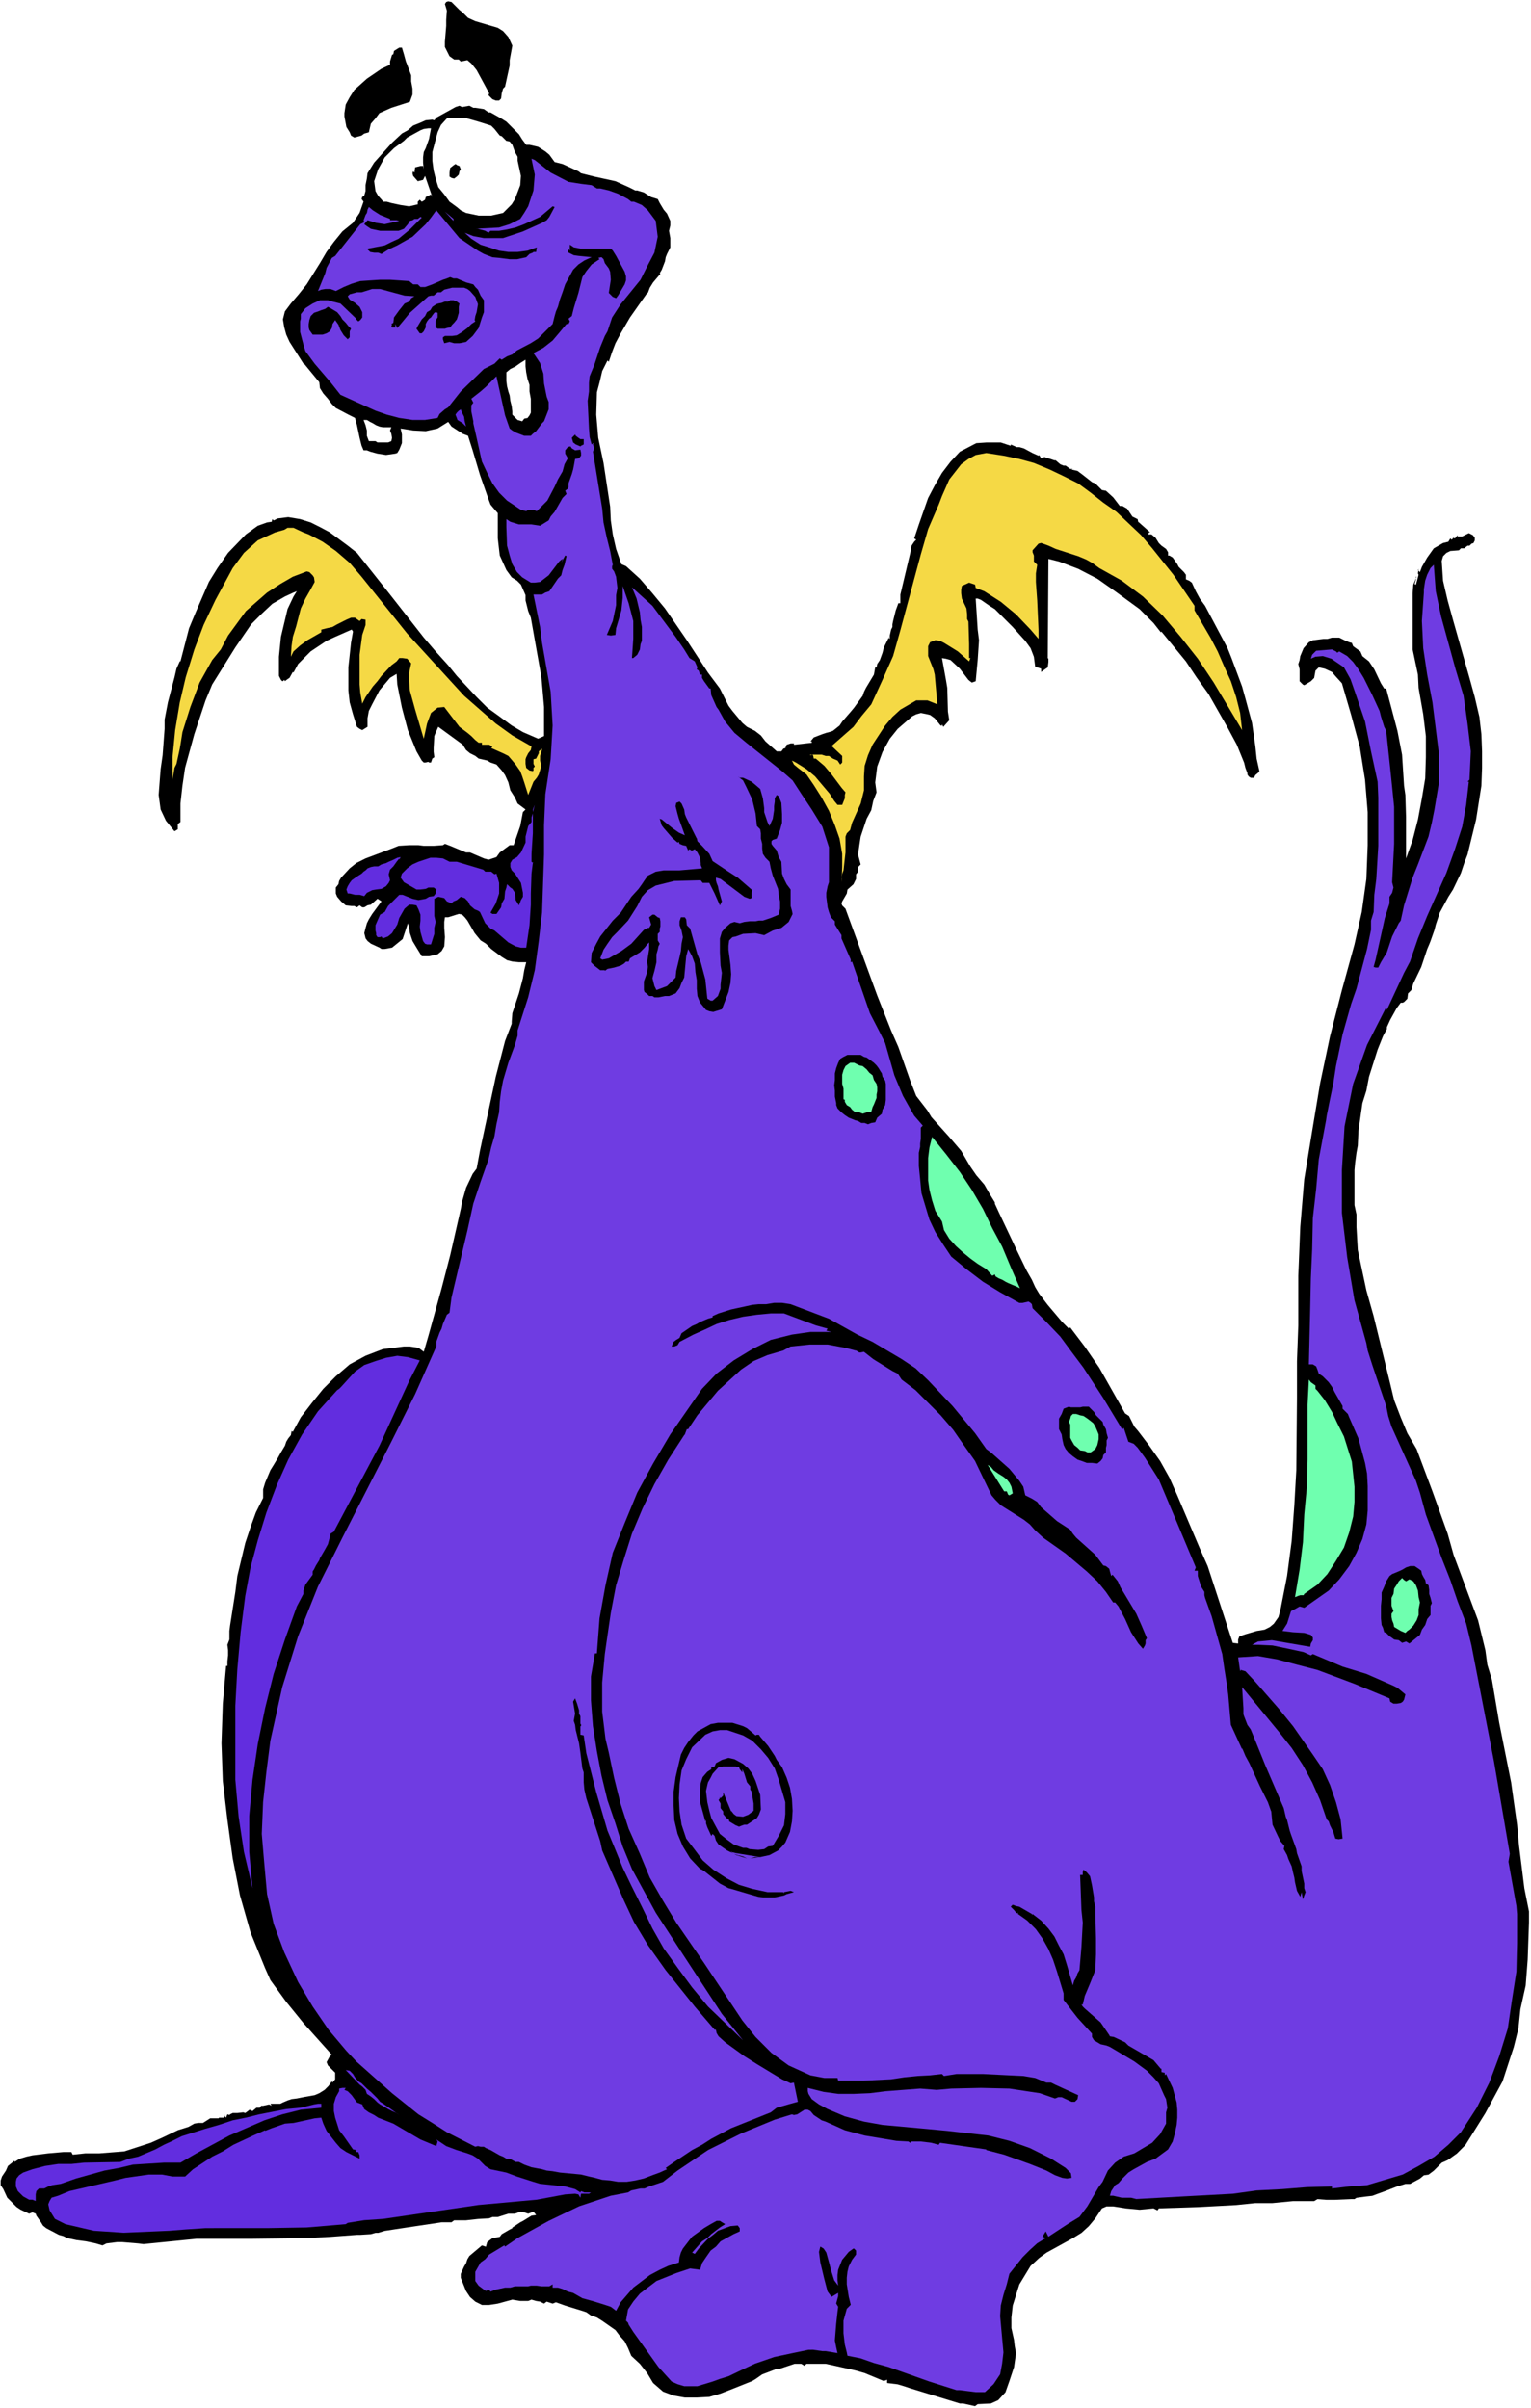 <?xml version="1.0" encoding="UTF-8" standalone="no"?>
<svg
   version="1.0"
   width="99mm"
   height="155.668mm"
   id="svg37"
   sodipodi:docname="Dragon 088.wmf"
   xmlns:inkscape="http://www.inkscape.org/namespaces/inkscape"
   xmlns:sodipodi="http://sodipodi.sourceforge.net/DTD/sodipodi-0.dtd"
   xmlns="http://www.w3.org/2000/svg"
   xmlns:svg="http://www.w3.org/2000/svg">
  <rect width="100%" height="100%" fill="#333333" stroke="none"/>
  <sodipodi:namedview
     id="namedview37"
     pagecolor="#ffffff"
     bordercolor="#000000"
     borderopacity="0.25"
     inkscape:showpageshadow="2"
     inkscape:pageopacity="0.0"
     inkscape:pagecheckerboard="0"
     inkscape:deskcolor="#d1d1d1"
     inkscape:document-units="mm" />
  <defs
     id="defs1">
    <pattern
       id="WMFhbasepattern"
       patternUnits="userSpaceOnUse"
       width="6"
       height="6"
       x="0"
       y="0" />
  </defs>
  <path
     style="fill:#ffffff;fill-opacity:1;fill-rule:evenodd;stroke:none"
     d="M 0,588.353 H 374.175 V 0 H 0 Z"
     id="path1" />
  <path
     style="fill:#000000;fill-opacity:1;fill-rule:evenodd;stroke:none"
     d="m 113.093,3.07 1.292,1.293 1.777,0.808 5.493,1.616 1.292,0.808 1.292,1.454 0.969,2.101 -0.646,3.555 v 1.293 l -1.131,5.171 -0.485,0.485 -0.323,1.131 -0.162,1.293 -0.485,0.485 h -0.808 l -0.808,-0.323 -0.969,-0.97 0.162,-0.485 -2.1,-3.878 -0.969,-1.778 -1.292,-1.616 -0.969,-0.808 -1.616,0.323 -0.485,-0.485 h -1.131 l -1.131,-0.808 -1.131,-2.262 V 10.18 l 0.323,-3.878 V 4.848 l 0.162,-2.262 -0.485,-1.616 0.323,-0.485 0.485,-0.162 0.808,0.162 1.939,1.939 z"
     id="path2" />
  <path
     style="fill:#000000;fill-opacity:1;fill-rule:evenodd;stroke:none"
     d="m 100.491,18.421 v 1.454 l 0.323,1.778 v 0.646 0.808 l -0.646,1.778 -4.524,1.454 -2.908,1.293 -0.969,1.293 -1.131,1.293 -0.485,2.101 -1.131,0.323 -0.646,0.485 -1.777,0.485 -0.808,-0.485 -0.323,-0.808 -0.808,-1.293 -0.485,-2.585 v -0.808 l 0.323,-2.101 0.969,-1.778 1.131,-1.778 3.07,-2.747 3.554,-2.424 2.1,-0.97 v -0.808 l 0.485,-1.616 0.323,-0.162 0.162,-0.808 1.292,-0.808 h 0.646 l 0.485,1.616 0.485,1.778 0.323,0.808 z"
     id="path3" />
  <path
     style="fill:#000000;fill-opacity:1;fill-rule:evenodd;stroke:none"
     d="m 115.678,26.339 h 0.485 l 2.1,0.323 1.131,0.808 h 0.485 l 2.585,1.454 1.292,0.808 2.1,2.101 0.969,0.97 0.808,1.293 0.969,1.293 h 0.808 l 2.1,0.485 1.777,1.131 0.969,0.808 1.292,1.778 1.939,0.485 3.877,1.778 0.646,0.485 3.231,0.808 5.17,1.131 3.231,1.454 1.616,0.808 h 0.485 l 1.616,0.485 1.777,1.131 1.616,0.485 0.485,0.97 0.969,1.616 0.808,0.97 0.808,1.778 v 1.131 l -0.323,1.293 0.323,1.778 v 1.616 0.646 l -0.808,1.616 -0.323,0.808 -0.162,0.97 -0.808,2.101 -0.485,0.808 0.162,0.162 -1.777,2.101 -0.808,1.293 -0.485,1.293 h -0.162 l -4.201,5.979 -2.262,3.878 -1.292,2.424 -0.808,2.101 -0.808,2.424 -0.323,-0.323 -1.292,2.585 -0.646,2.747 -0.646,2.424 -0.162,5.494 0.485,5.656 1.292,6.14 1.616,10.665 0.162,3.393 0.485,3.393 0.808,3.555 1.292,3.717 1.131,0.485 3.393,3.07 3.07,3.555 3.07,3.717 5.332,7.756 5.17,7.918 2.908,3.878 0.485,0.97 1.616,3.232 0.969,1.293 2.423,2.909 1.131,0.97 1.939,0.97 1.454,1.131 1.131,1.454 2.747,2.424 h 0.485 0.646 l 0.485,-0.646 0.485,-0.162 0.323,-0.808 0.969,-0.323 h 0.808 v 0.323 l 4.362,-0.485 v -0.323 h -0.323 l 0.808,-0.97 2.1,-0.808 0.969,-0.323 0.646,-0.162 0.969,-0.323 1.616,-1.293 0.646,-0.97 2.1,-2.424 0.808,-0.97 2.1,-2.909 0.323,-0.97 0.485,-0.97 0.969,-1.616 0.969,-1.616 0.323,-1.778 h 0.323 l 0.162,-0.808 0.646,-0.97 0.646,-1.778 0.323,-1.293 1.292,-2.585 -0.162,0.162 0.323,0.323 v -0.808 l 0.323,-1.454 0.323,-0.646 v -0.646 l 0.162,-0.808 0.646,-2.585 0.646,-1.778 h 0.485 v -2.101 l 2.423,-10.18 0.323,-1.778 0.646,-0.97 v -0.323 0.323 l 0.485,-0.485 -0.485,-0.323 1.131,-3.393 2.262,-6.464 1.616,-3.07 1.777,-3.07 2.1,-2.747 2.262,-2.424 3.393,-1.778 0.646,-0.323 2.423,-0.162 h 2.262 1.292 l 1.454,0.485 0.969,0.323 v -0.323 l 1.454,0.646 h 0.646 l 1.131,0.323 2.1,1.131 1.454,0.646 0.162,-0.162 0.485,0.808 0.808,-0.323 2.423,0.808 h 0.323 l 1.131,0.97 0.808,0.323 h 0.485 l 1.131,0.808 h 0.646 l -0.323,0.162 1.454,0.323 1.292,0.97 2.262,1.778 0.808,0.323 1.616,1.616 0.969,0.162 1.777,1.616 1.616,2.101 h 0.646 l 1.131,0.646 1.292,1.939 1.292,0.646 0.162,0.808 v -0.162 l 2.908,2.585 h -0.323 l -0.162,0.485 h 0.808 l 0.969,0.808 0.808,1.293 0.646,0.646 1.131,0.808 0.485,0.808 v 0.808 h 0.323 l 0.808,0.485 1.131,1.616 0.323,0.646 1.292,1.293 0.485,0.646 v 0.162 0.97 l 0.808,0.323 0.646,0.485 0.969,2.101 0.969,1.778 1.292,1.778 5.493,10.342 0.969,2.424 2.585,6.948 0.808,2.909 1.616,5.979 0.808,5.656 0.323,3.07 0.646,2.909 v 0.323 l -0.969,0.808 -0.323,0.646 h -0.808 l -0.485,-0.323 -0.323,-0.485 v -0.323 l -0.485,-1.293 -0.323,-1.293 -1.777,-4.363 -2.262,-4.201 -4.685,-8.241 -2.908,-4.04 -2.585,-3.878 -5.978,-7.272 -0.162,0.162 -1.777,-2.262 -3.393,-3.393 -5.978,-4.363 -4.362,-3.07 -4.685,-2.424 -4.685,-1.778 -2.585,-0.646 -0.162,24.239 0.162,0.162 v 0.808 l -0.162,1.293 -1.616,1.131 v -0.808 l -0.969,-0.323 -0.485,-0.162 -0.323,-2.424 -0.808,-2.101 -1.292,-1.778 -3.07,-3.393 -3.07,-3.07 -1.292,-1.293 -1.292,-0.808 -2.1,-1.454 -0.808,-0.323 h -0.485 l 0.485,7.595 0.323,2.585 -0.323,4.848 -0.485,5.171 -0.969,0.323 -0.808,-0.646 -2.1,-2.747 -2.262,-2.101 -1.131,-0.323 -0.969,-0.162 0.969,5.333 0.323,1.939 0.162,5.817 0.323,2.101 -1.454,1.616 -0.323,-0.646 v 0.323 h -0.323 l -1.454,-1.778 -1.131,-0.808 -0.646,-0.162 -1.616,-0.323 -1.131,0.323 -0.969,0.485 -3.554,3.07 -1.939,2.424 -1.777,3.232 -1.292,3.555 -0.485,3.878 0.323,2.424 -0.808,2.101 -0.485,2.262 -1.131,2.101 -1.454,4.363 -0.323,2.101 -0.323,2.262 0.646,2.424 -0.646,0.646 v 1.131 l -0.485,0.646 v 1.131 l -0.646,1.293 -1.454,1.293 -0.162,0.97 -1.131,1.939 -0.162,0.485 0.162,0.485 0.808,0.808 7.755,21.168 3.393,8.564 1.777,4.04 2.908,8.241 1.454,3.717 2.747,3.555 0.969,1.616 4.362,4.848 2.908,3.393 2.262,3.878 1.454,2.101 1.939,2.262 1.292,2.262 1.292,2.101 v 0.323 l 0.969,2.101 4.362,9.211 2.423,5.009 1.292,2.262 0.808,1.778 0.969,1.616 2.1,2.747 3.554,4.201 1.616,1.616 0.323,-0.323 3.554,4.686 3.554,5.171 6.301,11.15 0.969,0.646 1.292,2.585 0.969,1.131 2.585,3.393 2.747,3.878 2.262,4.04 1.939,4.363 5.493,12.927 1.939,4.363 5.332,16.321 0.808,2.424 1.292,0.162 v -0.97 l 0.323,-0.808 1.454,-0.485 2.747,-0.808 1.939,-0.323 1.292,-0.646 0.969,-0.808 1.131,-1.616 0.485,-1.778 1.616,-8.241 1.131,-8.564 0.646,-8.726 0.485,-8.564 0.162,-17.775 v -8.888 l 0.323,-8.726 v -12.119 l 0.485,-11.958 0.969,-11.635 1.939,-11.796 1.939,-11.635 2.423,-11.473 2.908,-11.311 3.07,-11.15 1.777,-7.918 1.131,-8.08 0.323,-8.241 v -8.08 l -0.646,-7.918 -1.292,-8.08 -2.1,-7.756 -2.262,-7.756 -1.616,-1.778 -0.808,-0.97 -1.777,-0.808 -1.454,-0.323 -0.323,0.323 -0.485,0.485 -0.323,1.778 -0.808,0.808 -0.808,0.485 -0.808,0.485 -0.323,-0.162 -0.808,-0.808 v -2.909 l -0.323,-1.293 0.323,-0.97 0.162,-0.97 0.808,-1.939 1.292,-1.454 0.969,-0.485 2.585,-0.323 h 0.969 l 1.131,-0.323 h 1.777 l 1.292,0.646 1.131,0.485 0.646,0.162 0.323,0.808 1.777,1.293 0.485,1.131 1.616,1.293 1.292,1.939 1.616,3.393 0.808,1.293 h 0.485 l 1.292,4.848 1.454,5.494 1.131,5.817 0.485,7.595 0.323,2.262 0.162,5.333 v 7.756 2.424 l 1.616,-4.525 1.292,-5.009 0.969,-5.171 0.808,-4.848 0.162,-5.171 v -5.171 l -0.646,-5.332 -1.131,-6.464 -0.162,-3.232 -1.292,-6.14 v -9.534 -2.101 -2.101 l 0.162,-2.101 0.808,-1.939 h -0.162 v 0.646 l -0.323,1.131 0.323,0.162 0.646,-2.424 -0.162,-0.323 0.162,-1.131 -0.162,0.323 0.485,0.485 0.485,-1.293 1.292,-2.262 0.808,-1.131 0.808,-1.131 2.262,-1.293 1.292,-0.323 0.485,-0.808 0.323,0.323 0.323,-0.323 v -0.162 l 0.485,0.162 0.646,-0.808 v 0.323 h 1.131 l 1.616,-0.808 0.969,0.485 0.485,0.646 v 0.646 l -0.323,0.646 -0.485,0.162 -0.485,0.485 h -0.485 l -0.808,0.646 h -0.808 l -0.485,0.485 -2.1,0.162 -0.969,0.485 -0.808,0.808 -0.323,1.131 0.323,4.848 1.131,4.848 1.292,4.686 4.039,14.22 1.292,4.686 1.131,4.848 0.485,4.201 0.162,4.201 v 4.04 l -0.162,4.363 -1.292,8.241 -2.1,8.564 -0.808,2.101 -0.808,2.424 -1.939,4.04 -1.131,1.778 -2.1,3.878 -0.969,2.909 -0.323,1.293 -0.969,2.747 -0.323,0.808 -0.485,1.131 -1.454,4.363 -1.939,4.04 -0.485,1.616 -0.808,0.808 -0.162,1.293 -0.808,0.808 -0.323,0.162 h -0.485 l -0.969,1.293 -1.616,2.909 -0.808,1.778 v 0.485 l -0.646,1.131 -0.323,0.646 -1.292,3.232 -2.1,6.625 -0.646,3.393 -0.969,3.07 -0.969,6.787 -0.162,3.555 -0.323,1.778 -0.323,2.424 -0.162,1.778 v 8.564 l 0.485,2.262 v 3.07 l 0.323,5.656 2.1,9.857 1.777,6.302 4.039,16.482 0.969,4.04 1.616,4.201 1.616,3.878 2.262,3.878 3.877,10.342 3.716,10.342 1.454,5.171 5.978,15.998 1.777,7.272 0.485,3.555 1.131,3.717 1.777,10.503 2.908,14.543 1.454,10.342 0.485,5.171 1.292,10.342 1.131,5.656 v 2.747 l -0.323,9.049 -0.485,6.302 -1.292,5.817 -0.485,4.686 -1.131,4.525 -2.747,8.403 -4.201,7.756 -4.847,7.756 -2.1,2.101 -2.262,1.616 -1.454,0.646 -1.939,1.939 -1.292,0.97 -1.131,0.162 -0.969,0.808 -2.423,1.293 h -1.131 l -2.1,0.646 -2.908,1.131 -1.777,0.646 -1.292,0.485 -1.454,0.162 -2.423,0.323 -0.485,0.323 h -0.969 l -3.716,0.162 h -0.969 -1.292 l -2.1,-0.162 -0.808,0.485 h -5.17 l -5.008,0.485 h -4.201 l -4.685,0.485 -9.047,0.485 -9.855,0.323 -0.323,0.485 -0.969,-0.485 -3.393,0.323 -3.393,-0.323 -3.07,-0.485 h -1.616 l -1.131,0.485 -1.616,2.424 -1.616,1.939 -1.777,1.616 -2.1,1.293 -6.462,3.555 -1.777,1.293 -2.1,1.939 -2.747,4.525 -0.808,2.585 -0.808,2.585 -0.323,2.909 v 2.585 l 0.646,2.909 0.162,1.454 0.323,1.778 -0.485,3.393 -1.131,3.393 -0.969,2.747 -1.777,1.939 -1.777,0.808 -3.231,0.162 -0.646,0.485 -2.908,-0.646 h -0.808 l -12.117,-3.717 -1.454,-0.485 -1.616,-0.485 -2.585,-0.323 v -0.808 l -0.808,0.323 -4.685,-1.939 -2.262,-0.646 -5.008,-1.131 -2.262,-0.485 h -2.423 -2.262 l -0.485,0.485 -0.808,-0.485 h -1.616 l -3.877,1.293 h -0.646 l -3.393,1.293 -1.616,1.131 -0.808,0.485 -4.847,1.939 -2.908,1.131 -2.747,0.808 -3.07,0.162 h -2.908 l -2.747,-0.485 -2.585,-0.97 -2.423,-2.101 -1.454,-2.424 -1.777,-2.262 -2.1,-1.939 -0.808,-1.939 -0.808,-1.616 -1.292,-1.454 -0.969,-1.293 -3.231,-2.262 -1.292,-0.808 -1.454,-0.485 -1.131,-0.808 -0.969,-0.323 -4.201,-1.293 -2.262,-0.808 -0.808,0.323 -1.454,-0.485 -0.646,0.485 -0.969,-0.485 -0.969,-0.162 -1.131,-0.323 -0.808,0.323 h -1.939 l -1.939,-0.323 -3.554,0.97 -2.1,0.323 h -1.777 l -1.616,-0.808 -1.292,-1.131 -0.969,-1.454 -0.969,-2.424 -0.323,-0.808 v -0.97 l 0.808,-1.778 0.485,-0.808 0.323,-0.97 0.485,-0.808 3.07,-2.585 0.969,0.323 0.323,-1.131 1.292,-0.97 1.777,-0.323 0.485,-0.646 1.939,-1.131 0.646,-0.323 v -0.162 l 1.939,-1.293 0.646,-0.323 2.1,-1.293 1.131,-0.162 -0.646,-0.808 -1.292,0.485 -0.969,-0.323 -0.969,-0.162 -1.292,0.485 h -1.616 l -2.585,0.808 h -1.292 l -0.808,0.323 -2.747,0.162 -2.908,0.323 h -0.808 -2.1 l -0.646,0.485 h -2.423 l -9.694,1.454 -4.201,0.646 -1.616,0.485 h -0.646 l -1.131,0.323 -2.585,0.162 h -0.808 l -6.462,0.485 -6.139,0.323 -13.248,0.162 h -6.624 -6.786 l -6.462,0.646 -6.462,0.646 -1.292,-0.162 -3.877,-0.323 h -1.292 l -2.585,0.323 -0.969,0.485 -1.616,-0.485 -2.262,-0.485 -2.423,-0.323 -2.262,-0.485 -0.969,-0.485 -1.131,-0.323 -3.07,-1.616 -0.808,-0.646 -0.485,-0.808 -1.131,-1.616 -0.162,-0.485 -0.808,-0.323 -0.808,0.323 L 5.008,539.876 4.039,539.23 1.777,536.967 0.808,534.867 0.162,533.897 v -1.131 l 0.323,-0.97 0.969,-1.454 0.485,-1.131 1.616,-1.293 v 0.323 l 1.292,-0.808 1.616,-0.485 1.454,-0.323 3.877,-0.485 3.716,-0.323 h 1.939 l 0.323,0.646 3.07,-0.323 h 3.393 l 6.139,-0.485 6.462,-2.101 2.908,-1.293 3.716,-1.778 2.585,-0.808 1.454,-0.808 0.969,-0.162 H 49.599 l 1.777,-1.131 h 0.485 1.616 v -0.162 h 1.292 l 0.162,-0.808 v 0.485 l 0.323,0.323 0.323,-0.808 0.485,0.162 0.162,-0.162 0.646,-0.323 h 1.131 l 1.454,-0.162 0.485,0.162 1.292,-0.97 -0.323,0.162 0.808,0.323 0.969,-0.808 h 0.808 l 0.323,-0.485 h 0.485 l 1.454,-0.323 0.646,0.323 -0.323,-0.485 h 0.485 0.808 1.131 l 0.646,-0.323 1.131,-0.485 0.969,-0.323 1.292,-0.162 1.616,-0.323 2.747,-0.485 1.131,-0.485 1.292,-0.808 0.969,-0.97 0.808,-1.131 0.162,0.323 0.646,-0.808 v -0.485 -1.131 l -1.777,-1.778 -0.323,-0.808 0.808,-1.454 0.485,-0.323 -6.947,-7.756 -4.201,-5.171 -3.877,-5.332 -1.292,-2.909 -3.554,-8.726 -2.585,-9.049 -1.777,-9.049 -1.292,-9.372 -1.131,-9.534 -0.323,-9.211 0.323,-9.695 0.808,-9.211 h 0.323 v -1.131 l 0.162,-1.454 v -1.293 l -0.162,-1.293 0.485,-1.293 v -1.131 -0.97 l 0.162,-1.293 1.292,-8.241 0.485,-3.878 1.939,-8.08 1.292,-3.878 1.292,-3.555 1.777,-3.555 v -2.101 l 0.485,-1.616 1.292,-3.07 0.808,-1.293 0.969,-1.616 0.808,-1.454 0.969,-1.616 0.323,-0.97 0.485,-0.808 0.646,-0.808 0.162,-0.97 0.323,0.162 1.939,-3.555 2.747,-3.555 2.747,-3.393 3.07,-3.07 3.393,-2.909 3.877,-2.101 4.201,-1.616 5.17,-0.646 h 1.454 l 2.1,0.323 1.292,0.97 1.131,-3.878 3.231,-11.635 2.1,-8.08 2.585,-11.311 0.323,-1.778 0.969,-3.393 1.616,-3.393 0.969,-1.293 0.808,-4.363 3.877,-18.098 2.262,-8.726 1.616,-4.201 v -0.485 l 0.162,-2.101 1.131,-3.393 0.485,-1.454 0.969,-3.717 0.323,-1.939 0.485,-1.939 h -1.777 l -1.616,-0.162 -1.292,-0.323 -1.292,-0.808 -2.585,-1.939 -1.292,-1.293 -1.292,-0.808 -1.454,-1.778 -1.777,-3.07 -0.646,-0.808 -0.646,-0.646 -0.808,-0.162 -2.585,0.808 h -0.808 l -0.162,1.131 v 1.454 l 0.162,2.262 -0.162,2.262 -0.646,1.131 -0.969,0.808 -2.1,0.485 h -0.969 -0.808 l -1.292,-2.101 -0.969,-1.616 -0.646,-1.939 -0.162,-1.131 -0.323,-1.293 -1.292,3.878 -2.585,2.101 -1.777,0.323 h -0.808 l -0.485,-0.323 -2.1,-0.97 -0.808,-0.646 -0.485,-0.646 -0.323,-1.293 0.323,-1.293 0.323,-1.131 0.485,-0.97 0.808,-1.293 2.262,-3.07 -0.969,-0.646 -1.616,1.454 -0.808,0.162 -0.808,0.485 H 88.535 l -0.646,-0.485 -0.646,0.485 -0.646,-0.323 h -0.646 l -1.454,-0.162 -1.131,-0.97 -0.969,-1.131 -0.323,-0.808 v -0.808 -0.646 l 0.646,-0.808 0.162,-0.808 0.485,-0.808 2.1,-2.262 1.616,-1.293 2.262,-1.131 3.877,-1.454 1.292,-0.485 1.292,-0.485 1.616,-0.646 2.585,-0.162 h 2.262 l 1.292,0.162 h 2.423 l 2.262,-0.162 0.485,-0.323 1.292,0.485 3.877,1.616 h 0.969 l 1.131,0.485 2.262,0.97 1.131,0.323 0.969,-0.323 0.969,-0.323 0.808,-1.131 2.423,-1.778 h 0.969 l 1.616,-4.686 0.646,-3.393 0.646,-0.646 -1.939,-1.454 -0.646,-1.454 -1.131,-1.778 -0.485,-1.939 -0.808,-1.778 -0.808,-1.131 -1.292,-1.454 -1.454,-0.485 -0.808,-0.485 -2.1,-0.485 -0.808,-0.646 -1.292,-0.646 -0.969,-0.808 -0.808,-1.293 -5.978,-4.363 -0.646,1.454 -0.323,0.808 -0.162,2.909 v 0.97 l 0.162,1.293 -0.485,0.323 -0.323,0.97 h -0.485 l -0.162,-0.162 -0.646,0.162 h -0.485 l -0.485,-0.485 -1.292,-2.262 -2.1,-5.171 -1.454,-5.494 -1.131,-5.656 -0.162,-2.585 -1.616,0.97 -2.585,3.07 -1.777,3.393 -0.808,1.616 -0.323,1.778 v 2.101 l -1.292,0.808 -0.646,-0.323 -0.646,-0.485 -0.969,-3.07 -0.808,-2.909 -0.323,-2.909 v -2.747 -2.909 l 0.646,-5.979 0.485,-2.747 -0.323,-0.485 -4.039,1.778 -2.1,0.97 -3.877,2.585 -1.616,1.616 -1.454,1.454 -1.131,2.101 -0.162,-0.162 -0.808,1.454 -0.485,0.323 -0.646,0.485 -0.162,-0.323 -0.323,0.323 h -0.162 l -0.323,-0.323 -0.485,-0.97 v -0.97 -3.717 l 0.485,-4.848 0.808,-3.393 0.808,-3.393 1.454,-3.07 0.808,-1.293 -0.808,0.323 -2.1,0.97 -3.07,1.778 -2.585,2.424 -2.585,2.585 -3.877,5.656 -5.655,9.049 -1.616,3.878 -2.747,8.241 -2.262,8.241 -0.646,4.363 -0.485,4.363 v 4.525 l -0.646,0.485 v 0.646 0.646 l -0.808,0.485 -2.1,-2.585 -1.292,-2.747 -0.485,-3.555 0.485,-6.302 0.485,-3.393 0.485,-6.464 v -2.262 l 0.808,-4.201 1.616,-6.14 0.485,-2.101 0.808,-1.778 h 0.162 l 2.1,-8.08 1.616,-3.878 3.231,-7.433 2.1,-3.393 2.585,-3.717 4.362,-4.525 1.131,-0.808 0.646,-0.485 1.131,-0.808 2.262,-0.808 1.131,-0.162 0.162,-0.646 0.323,0.323 0.969,-0.485 2.585,-0.323 2.908,0.485 2.585,0.808 2.262,1.131 2.423,1.293 4.362,3.232 2.262,1.778 8.078,10.18 8.24,10.503 2.908,3.393 3.07,3.393 2.1,2.585 4.847,5.171 2.585,2.585 2.908,2.101 3.07,2.262 2.747,1.616 3.716,1.616 1.454,-0.646 v -3.555 -3.555 l -0.646,-7.272 -2.585,-14.543 -0.646,-1.616 -0.646,-2.585 v -1.293 l -1.131,-2.585 -0.969,-0.97 -1.292,-0.808 -1.292,-1.778 -0.808,-1.778 -0.808,-1.778 -0.485,-4.201 v -4.04 -2.101 l -0.969,-1.131 -0.808,-0.97 -0.485,-1.293 -2.1,-5.979 -1.777,-5.979 -1.131,-3.555 -1.292,-0.485 -2.747,-1.778 -0.808,-1.131 -2.585,1.616 -2.908,0.646 -3.07,-0.162 -3.07,-0.485 0.323,1.454 v 2.101 l -0.646,1.616 -0.485,0.808 -0.485,0.162 -2.262,0.323 -2.1,-0.323 -1.777,-0.485 -0.808,-0.323 h -0.808 l -0.485,-1.131 -0.485,-1.939 -0.646,-3.07 -0.485,-1.778 -1.616,-0.808 -3.07,-1.616 -0.969,-0.97 -0.969,-1.293 -1.131,-1.293 -0.808,-1.293 -0.162,-1.454 -3.716,-4.525 h -0.162 l -3.393,-5.333 -0.808,-1.778 -0.485,-1.778 -0.323,-1.939 0.485,-1.939 1.454,-1.939 1.939,-2.262 1.939,-2.424 3.231,-5.171 1.616,-2.747 1.777,-2.424 2.1,-2.585 2.585,-2.101 1.616,-2.424 0.969,-2.747 -0.485,-0.646 0.162,-0.485 0.485,-0.323 0.323,-1.131 v -1.454 l 0.323,-1.616 0.162,-1.293 1.616,-2.585 4.362,-4.848 2.423,-2.262 1.454,-0.808 1.292,-1.131 1.616,-0.646 1.454,-0.646 1.616,-0.162 0.485,0.162 0.485,-0.646 3.231,-1.778 1.454,-0.808 0.969,-0.323 0.646,0.323 1.777,-0.323 z"
     id="path4" />
  <path
     style="fill:#ffffff;fill-opacity:1;fill-rule:evenodd;stroke:none"
     d="m 122.14,33.126 0.485,0.162 1.131,1.131 0.808,0.162 0.646,0.808 0.646,1.778 0.646,1.131 v 0.97 l 0.808,3.717 -0.162,2.262 -1.292,3.393 -0.808,1.293 -2.1,2.101 -2.908,0.646 h -3.07 l -3.07,-0.646 -1.292,-0.646 -0.969,-0.808 -1.777,-1.293 -1.292,-1.778 -1.454,-1.778 -0.646,-2.101 -0.485,-1.939 -0.323,-2.424 v -2.101 l 0.808,-3.07 0.485,-1.778 0.808,-1.778 1.454,-1.616 1.131,-0.162 h 2.262 0.969 l 3.393,0.97 3.07,0.97 0.808,0.808 z"
     id="path5" />
  <path
     style="fill:#ffffff;fill-opacity:1;fill-rule:evenodd;stroke:none"
     d="m 105.338,31.349 -0.485,2.585 -0.808,2.262 -0.485,0.97 -0.162,1.293 v 1.293 l 0.162,1.616 -0.162,-0.808 h -0.646 l -1.292,0.323 -0.162,1.293 -0.323,-0.323 -0.162,0.485 0.162,0.646 1.131,1.293 1.292,-0.323 0.485,-0.97 1.777,5.171 -0.323,-0.646 -1.292,0.646 -0.162,0.646 -0.485,0.323 -0.323,0.162 -0.485,-0.485 -0.485,0.485 v 0.646 l -2.1,0.485 -2.1,-0.323 -2.262,-0.485 -1.131,-0.323 h -0.808 l -1.292,-1.454 -0.646,-1.131 -0.323,-2.424 0.969,-2.909 1.616,-2.909 2.262,-2.262 2.423,-1.778 0.808,-0.808 3.231,-1.778 0.808,-0.323 1.131,-0.162 z"
     id="path6" />
  <path
     style="fill:#6f3ce2;fill-opacity:1;fill-rule:evenodd;stroke:none"
     d="m 73.349,81.119 v -0.97 -1.616 l 0.162,-0.646 v -1.131 l 1.131,-1.454 1.777,-1.131 1.777,-0.808 h 1.939 l 1.131,0.323 1.939,0.485 3.877,3.717 v 0.162 l 0.485,0.485 0.485,-0.323 0.485,-0.646 v -0.808 -0.485 l -0.646,-1.293 -1.131,-0.97 -1.292,-0.808 -0.485,-0.808 0.485,-0.485 1.777,-0.485 h 1.131 l 2.585,-0.808 h 0.969 0.969 l 5.978,1.616 2.423,0.162 -0.808,0.485 -0.485,0.808 -1.131,0.485 -1.292,1.616 -1.292,1.778 -0.162,1.293 -0.485,0.323 0.485,0.485 -0.323,-0.323 -0.162,0.323 0.162,0.323 h 0.808 v -0.808 l 0.485,0.97 1.616,-1.939 1.454,-1.778 4.524,-4.04 0.646,-0.162 h 0.646 l 0.969,-0.808 h 0.808 l 0.808,-0.646 1.939,-0.485 h 1.131 0.969 0.808 l 0.808,0.323 0.646,0.485 1.292,1.454 0.646,1.778 -0.323,1.939 -0.323,0.97 -0.162,0.97 0.162,0.323 -0.969,0.646 -0.969,0.97 -0.646,0.485 -0.646,0.485 -1.292,0.808 -1.131,0.162 h -1.777 l -0.485,0.323 v 0.485 l 0.323,0.97 1.292,-0.323 1.131,0.323 h 1.292 l 1.616,-0.323 1.616,-1.454 1.454,-1.939 0.808,-2.585 0.485,-1.293 v -1.293 -1.616 l -0.808,-1.131 -0.646,-1.454 -0.646,-0.646 -0.485,-0.646 -1.777,-0.485 -2.262,-0.97 h -0.808 l -0.808,-0.323 -0.808,0.323 -0.969,0.323 -2.585,1.131 -1.777,0.646 h -1.131 l -0.646,-0.646 h -1.131 l -0.969,-0.808 -4.685,-0.323 h -2.423 l -4.847,0.323 -2.1,0.646 -1.939,0.808 -1.939,0.97 -1.292,-0.485 h -1.292 l -0.969,0.162 -0.808,0.323 1.777,-4.363 0.323,-1.293 1.292,-2.424 0.808,-0.485 6.139,-7.756 0.969,-0.485 -0.162,-0.485 0.485,-1.293 0.323,-0.485 0.162,-0.808 0.323,-0.646 0.969,0.808 1.777,1.131 2.423,0.97 v 0.323 h 1.616 l 0.646,0.162 -3.554,0.808 -2.1,-0.323 -2.1,-0.646 -0.808,0.97 0.646,0.485 0.969,0.646 2.262,0.485 h 3.393 1.131 l 1.292,-0.485 0.969,-1.131 0.485,-0.808 0.646,-0.162 0.485,-0.323 h 0.808 l 0.646,-0.485 0.323,0.162 -2.908,2.909 -2.747,2.262 -1.777,0.808 -1.616,0.808 -4.201,0.808 v 0.162 l 0.646,0.646 0.969,0.162 h 0.969 l 0.808,0.323 1.777,-1.131 2.1,-0.97 3.716,-2.101 3.231,-3.07 1.292,-1.616 1.292,-1.778 3.231,3.878 2.423,2.909 4.524,3.07 1.454,0.808 2.1,0.808 1.777,0.162 2.423,0.323 h 1.777 l 2.262,-0.485 0.808,-0.808 0.808,-0.323 0.162,-0.162 h 0.646 l 0.162,-1.131 -2.262,0.808 -2.423,0.323 h -2.262 l -2.262,-0.323 -2.423,-0.808 -2.1,-0.646 -2.262,-1.454 -1.616,-1.454 2.1,0.808 2.585,0.485 h 2.423 2.262 l 4.847,-1.616 4.685,-2.101 1.131,-0.646 0.646,-0.808 1.292,-2.424 -0.485,-0.162 -3.07,2.585 -3.877,1.778 -2.1,0.808 -2.1,0.485 -1.939,0.323 h -2.1 l -0.485,0.485 -0.808,-0.485 -1.777,-0.485 h -0.646 l 5.816,-0.323 2.585,-0.808 2.585,-1.293 0.969,-1.454 0.969,-1.616 1.292,-3.878 0.323,-3.878 -0.808,-3.878 0.808,0.323 3.877,3.07 4.362,2.262 3.07,0.485 2.585,0.323 1.292,0.808 h 0.808 l 2.1,0.485 2.262,0.808 2.423,1.293 0.808,0.646 h 0.646 l 1.939,0.808 1.454,1.293 1.939,2.585 0.485,3.878 -0.808,3.878 -1.616,3.07 -1.777,3.555 -4.847,5.979 -2.1,3.232 -1.131,3.393 -0.646,1.131 -1.131,2.747 -1.454,4.363 -1.131,2.747 -0.162,1.616 v 2.101 l -0.323,2.262 0.323,6.787 0.162,2.101 0.485,1.778 0.646,-0.485 -0.323,0.485 0.323,0.97 -0.323,0.808 2.262,13.897 0.323,3.393 0.808,3.717 0.808,3.232 0.646,3.393 -0.162,0.323 v 0.646 l 0.485,0.646 0.485,1.293 0.323,2.747 -0.323,1.778 v 2.424 l -0.808,3.878 -1.454,3.393 0.969,0.162 1.131,-0.162 0.162,-1.616 0.485,-1.616 0.808,-2.747 0.323,-3.07 v -1.616 -1.293 l 1.454,4.201 1.131,4.363 v 2.101 2.262 l -0.323,4.686 h 0.323 l 0.969,-0.808 0.646,-1.293 0.162,-1.293 0.323,-0.808 v -3.393 l -0.323,-1.778 -0.162,-1.778 -0.808,-3.393 -1.131,-2.747 3.393,3.07 1.616,1.454 5.655,7.595 2.1,3.07 1.292,2.101 1.292,0.808 0.646,1.454 -0.162,0.485 0.485,0.323 0.323,0.97 h 0.485 v 0.808 l 0.485,0.808 1.292,1.778 h 0.323 l 0.162,1.616 1.292,2.909 0.485,0.646 1.616,2.909 2.262,2.747 2.908,2.424 8.724,6.948 2.585,2.262 2.1,3.232 2.585,3.878 2.585,4.201 1.616,5.009 v 2.585 2.262 0.808 2.909 l -0.323,0.97 -0.323,1.616 v 0.97 l 0.323,2.585 0.323,1.131 0.485,1.293 0.969,0.97 v 0.808 l 1.616,2.585 v 0.808 l 2.262,5.171 v 0.646 l 0.323,-0.162 4.362,12.604 2.423,4.686 1.292,2.585 2.262,7.918 2.1,5.009 1.454,2.585 1.292,2.262 2.1,2.424 -0.485,0.485 v 1.778 0.97 l -0.162,1.131 v 0.808 l -0.323,1.454 v 3.232 l 0.323,3.232 0.323,3.393 1.939,6.464 1.454,3.07 1.939,3.07 1.939,2.909 3.716,3.07 4.039,3.07 4.201,2.585 4.685,2.585 h 0.808 l 1.454,-0.323 0.485,0.323 0.323,0.323 0.162,0.97 3.393,3.393 3.393,3.555 2.747,3.717 2.908,3.878 4.847,7.433 4.685,7.756 v -0.162 l 0.323,-0.323 1.131,3.393 1.292,0.485 0.969,0.97 1.777,2.424 3.393,5.333 4.362,10.342 3.393,8.08 1.292,3.07 -0.323,0.808 h 0.808 v 1.293 l 0.808,2.585 0.808,1.293 v 0.808 l 0.162,0.646 1.616,4.525 2.585,9.211 0.485,3.393 0.485,3.07 0.485,3.393 0.646,7.433 2.747,5.979 v -0.323 l 0.808,1.939 0.969,1.778 0.808,1.778 1.777,3.878 1.939,3.878 0.808,2.262 v -0.162 l 0.323,3.393 1.454,3.07 0.485,0.97 0.969,1.131 -0.162,0.808 0.808,1.454 0.323,0.97 0.808,1.778 0.323,1.454 0.323,1.293 0.162,1.131 0.485,2.101 0.808,1.454 0.323,-1.131 0.323,1.778 0.323,-0.97 0.323,-0.808 -0.323,-0.97 v -1.131 l -0.646,-3.07 v -1.131 l -1.131,-3.232 -0.162,-0.97 -1.292,-3.555 -0.323,-0.97 -0.646,-2.585 -0.323,-0.808 -0.485,-2.101 -4.524,-10.503 -2.747,-6.787 -0.808,-1.939 -0.808,-1.131 -0.808,-2.101 -0.162,-0.485 v -1.454 l -0.323,-5.171 9.047,10.988 3.07,3.878 2.747,4.201 2.262,4.201 1.939,4.363 1.616,4.686 0.485,0.485 0.323,0.97 0.808,1.616 0.485,1.616 0.808,0.162 0.969,-0.162 -0.485,-4.686 -1.131,-4.201 -1.454,-4.201 -1.777,-3.878 -2.423,-3.555 -4.847,-6.948 -3.554,-4.363 -5.655,-6.464 -2.423,-2.585 -1.131,-0.323 -0.162,0.323 -0.485,-3.393 4.847,-0.323 4.685,0.808 4.847,1.293 5.008,1.293 9.047,3.393 8.563,3.555 0.162,0.808 0.808,0.485 h 0.808 l 0.969,-0.162 0.485,-0.323 0.323,-0.485 0.323,-1.293 -1.939,-1.616 -0.969,-0.485 -6.624,-2.909 -5.816,-1.778 -7.27,-3.07 -0.485,0.323 -1.777,-0.808 -3.716,-0.808 -3.877,-0.808 -3.554,-0.162 h -1.454 l 1.454,-0.808 3.393,-0.323 3.716,0.646 5.655,0.97 0.162,-0.808 0.485,-0.808 v -0.646 l -0.485,-0.646 -1.616,-0.485 -2.747,-0.162 -2.585,-0.323 1.131,-1.778 0.969,-3.07 0.969,-0.485 1.131,-0.646 1.131,0.323 5.978,-4.201 2.585,-2.747 2.423,-3.232 1.777,-3.232 1.454,-3.393 0.969,-3.555 0.323,-3.393 v -5.979 l -0.162,-3.07 -0.485,-2.585 -1.616,-5.979 -2.262,-5.171 -0.323,-0.808 -1.292,-1.293 v -0.646 l -1.939,-3.393 -0.646,-1.293 -0.808,-1.131 -0.646,-0.646 -0.808,-0.808 -0.969,-0.646 -0.323,-0.97 -0.323,-0.808 -0.808,-0.485 h -0.969 v 0.162 l 0.323,-13.574 0.162,-7.595 0.323,-7.11 0.162,-7.595 0.808,-7.11 0.646,-7.272 1.777,-9.534 0.162,-1.131 0.808,-4.04 0.808,-3.878 0.646,-4.201 0.808,-3.878 0.808,-3.878 2.1,-7.433 1.292,-3.717 2.585,-9.695 0.969,-4.686 v -2.262 l 0.646,-2.101 0.162,-4.201 0.485,-3.878 0.485,-8.08 v -7.756 -4.04 l -0.162,-3.878 -1.616,-7.433 -1.454,-7.272 -2.423,-7.11 -1.131,-3.232 -1.616,-2.909 -3.07,-2.101 -2.1,-0.646 -1.777,0.162 -1.131,0.485 0.323,-0.97 0.969,-0.97 3.877,-0.323 0.646,0.323 0.323,0.162 0.323,0.323 0.485,-0.323 1.939,1.131 1.454,1.454 1.292,1.778 1.292,2.101 2.1,4.201 1.777,3.878 0.323,1.293 0.808,2.585 0.485,0.97 0.969,9.049 0.485,4.686 0.485,4.848 v 9.049 l -0.485,9.372 0.323,1.293 -0.323,1.293 -0.646,0.97 v 1.616 l -1.131,3.555 -2.262,10.18 -0.485,1.778 0.485,0.162 h 0.646 l 0.646,-1.293 1.454,-2.424 1.292,-3.878 1.616,-3.232 0.485,-0.646 0.808,-3.717 2.1,-6.787 1.292,-3.232 2.585,-6.787 0.808,-3.393 0.646,-3.232 1.131,-6.787 v -6.464 l -0.808,-6.464 -0.808,-6.464 -1.292,-6.787 -0.969,-6.464 -0.323,-6.625 0.485,-6.948 v -0.808 l 0.323,-2.101 0.485,-1.454 0.808,-1.616 0.808,-0.808 0.485,6.464 1.292,6.14 3.554,12.927 1.939,6.464 0.969,6.787 0.808,6.787 -0.323,6.948 -0.485,0.485 h 0.323 l -0.646,5.656 -0.969,5.333 -1.777,5.494 -2.1,5.817 -4.685,10.503 -2.262,5.494 -1.939,5.656 -1.454,2.747 -4.201,9.049 -0.162,-0.646 -4.685,9.211 -3.393,9.534 -2.1,10.342 -0.646,10.665 v 10.503 l 1.292,10.827 1.777,10.503 2.908,10.503 0.323,1.778 1.131,3.555 3.393,10.019 0.485,2.424 0.808,2.585 5.978,13.25 0.969,2.909 1.454,5.333 3.877,10.665 2.1,5.333 1.777,5.171 2.1,5.494 1.292,5.333 5.493,28.278 3.877,22.623 -0.323,1.939 1.939,10.827 0.162,1.939 v 7.11 l -0.162,6.948 -1.131,7.272 -0.969,6.625 -2.1,6.787 -2.423,6.464 -3.07,6.14 -3.877,5.979 -3.07,3.07 -3.393,2.909 -3.877,2.262 -3.877,2.101 -4.362,1.293 -4.362,1.293 -4.362,0.323 -4.201,0.485 v -0.485 l -6.139,0.162 -5.978,0.485 -6.301,0.323 -5.816,0.808 -11.956,0.646 -11.632,0.646 -1.292,-0.323 h -1.292 -0.969 l -2.1,-0.485 h -0.808 l 0.323,-1.131 0.969,-1.454 0.808,-0.485 0.969,-1.131 1.454,-1.454 1.292,-0.808 3.231,-1.778 2.1,-0.808 3.07,-2.262 1.131,-1.939 0.485,-1.778 0.485,-2.262 0.162,-1.778 v -1.939 l -0.162,-1.778 -0.969,-3.555 -1.616,-3.393 -0.323,0.323 v -0.646 h -0.162 l -0.646,-0.162 v -0.323 -0.485 h -0.162 l -1.777,-2.101 -3.07,-1.778 -3.07,-1.778 -0.808,-0.808 -2.747,-1.293 -0.969,-0.162 -0.162,-0.323 -2.1,-3.07 -3.877,-3.393 -0.485,-0.485 -0.323,-0.485 h 0.323 l 0.485,-2.101 1.292,-3.07 1.292,-3.232 0.162,-3.878 v -3.878 l -0.162,-5.979 v -1.778 l -0.323,-1.293 v -0.97 l -0.485,-2.909 -0.485,-2.262 -0.808,-0.97 -0.808,-0.646 -0.162,0.646 v 0.646 h -0.646 l 0.323,8.564 0.323,3.07 -0.323,5.979 -0.485,5.656 -0.485,0.808 -0.323,0.97 -0.485,0.808 -0.323,1.131 -1.454,-5.009 -0.808,-2.585 -1.131,-2.101 -1.131,-2.262 -1.454,-1.939 -1.777,-1.939 -2.1,-1.616 -0.162,0.323 v -0.323 l -3.07,-1.778 -0.808,-0.162 -0.808,-0.323 -0.485,0.485 0.808,0.808 0.646,0.808 0.323,-0.162 v 0.323 l 2.262,1.616 2.1,2.101 1.616,2.262 1.454,2.585 1.131,2.585 0.969,2.909 1.616,5.333 v 1.616 l 3.393,4.363 3.554,3.878 v 0.808 l 0.485,0.808 1.616,0.97 1.454,0.323 0.808,0.323 5.978,3.555 3.07,2.262 1.616,1.616 1.292,1.454 1.292,2.909 0.485,0.97 0.323,2.101 -0.323,1.131 v 2.747 l -1.454,2.585 -1.939,2.101 -4.362,2.585 -2.585,0.808 -2.1,1.454 -1.777,1.939 -1.292,2.747 -0.969,1.293 -2.747,4.686 -1.939,2.585 -2.908,1.778 -4.685,3.07 -0.646,-1.293 -0.808,1.293 0.808,0.323 -2.1,1.293 -1.777,1.616 -1.777,1.778 -3.231,4.04 -0.646,2.585 -0.808,2.585 -0.646,2.585 -0.162,2.585 0.808,8.888 -0.323,2.747 -0.485,2.585 -1.616,2.424 -2.1,1.939 h -2.262 l -3.877,-0.485 h -0.808 l -6.624,-2.101 -10.017,-3.555 -3.554,-0.97 -3.231,-1.131 -3.231,-0.646 -0.162,-0.808 -0.485,-1.939 -0.323,-2.747 v -3.07 l 0.808,-2.909 0.969,-0.97 -0.485,-1.939 -0.485,-3.07 v -1.616 l 0.162,-1.454 0.323,-1.293 0.808,-1.616 0.969,-1.293 v -0.485 -0.485 l -0.485,-0.485 h -0.162 l -1.131,0.808 -1.616,1.939 -0.969,2.424 -0.162,1.293 v 1.293 l 0.162,1.293 -0.969,-1.293 -0.808,-2.585 -0.323,-1.293 -0.808,-2.909 -0.646,-0.97 -0.808,-0.485 -0.323,1.293 0.323,2.585 0.969,4.04 0.808,3.07 0.969,1.293 1.616,-0.97 v 0.808 l -0.485,1.778 0.485,0.808 -0.162,1.293 -0.323,2.909 -0.323,4.04 0.323,1.616 0.323,1.454 -2.908,-0.485 h -0.808 l -2.262,-0.323 H 197.589 l -3.877,0.808 -4.524,0.97 -4.685,1.616 -2.423,1.131 -4.039,1.939 -2.1,0.646 -1.777,0.646 -3.716,1.131 h -1.454 -1.777 l -1.616,-0.485 -1.454,-0.646 -3.231,-3.555 -6.139,-8.564 -1.131,-1.778 -0.162,-0.485 -0.485,-0.485 0.485,-2.747 1.292,-1.939 1.616,-1.939 4.039,-3.07 4.847,-1.939 2.423,-0.808 0.969,-0.323 2.423,0.323 0.485,-1.616 0.969,-1.454 1.131,-1.616 1.292,-0.97 1.131,-1.293 3.231,-1.778 1.454,-0.646 v -0.808 l -0.485,-0.646 -1.777,0.162 -3.07,1.131 -1.131,0.97 -1.292,0.97 -2.262,2.424 -0.969,1.293 -0.646,-0.323 2.423,-2.747 1.292,-0.808 0.969,-0.97 2.1,-1.616 1.292,-0.808 -0.808,-0.485 -0.485,-0.323 h -0.808 l -1.454,0.808 -1.616,0.97 -2.908,2.101 -0.646,0.808 -1.616,2.101 -0.485,0.97 -0.323,1.131 -0.162,1.293 -2.585,0.808 -2.1,0.97 -2.423,1.293 -4.039,3.07 -3.07,3.555 -1.131,2.101 -1.292,-0.97 -1.454,-0.485 -2.585,-0.808 -2.908,-0.808 -2.262,-1.293 -1.292,-0.323 -1.292,-0.646 -1.131,-0.323 h -1.292 v -0.485 -0.323 l -0.808,0.485 h -0.485 -1.454 l -1.131,-0.162 h -1.454 l -0.646,0.162 h -3.231 l -1.131,0.323 h -1.292 l -2.262,0.485 -1.292,0.485 -0.323,-0.485 -0.808,0.323 -0.485,-0.323 -1.292,-0.97 -0.808,-1.131 v -0.808 -1.454 l 1.292,-2.262 1.131,-0.808 0.969,-1.131 3.716,-2.262 0.162,0.323 3.07,-2.101 7.593,-4.201 7.432,-3.555 7.755,-2.585 4.201,-0.808 0.808,-0.485 2.262,-0.485 h 0.969 l 1.131,-0.485 0.969,-0.323 2.423,-0.808 3.554,-2.747 7.432,-5.009 8.078,-4.04 8.24,-3.393 4.201,-1.293 0.485,0.162 0.808,-0.162 1.777,-1.131 h 0.808 l 0.646,0.323 0.808,0.97 0.485,0.323 1.454,0.97 0.969,0.323 4.685,2.101 4.847,1.293 7.755,1.293 2.908,0.162 0.485,0.323 0.323,-0.323 h 2.262 l 2.585,0.323 1.777,0.485 0.323,-0.485 11.309,1.616 v 0.162 l 4.362,1.131 6.301,2.262 4.039,1.616 2.1,1.131 1.777,0.646 1.131,0.162 1.131,-0.162 -0.162,-1.131 -0.485,-0.485 -0.808,-0.808 -3.554,-2.262 -5.17,-2.585 -5.008,-1.778 -5.17,-1.293 -10.017,-1.131 -5.17,-0.485 -10.663,-0.97 -4.524,-0.808 -4.685,-1.293 -4.201,-1.778 -2.1,-1.131 -1.777,-1.293 -0.808,-1.293 -0.162,-0.646 v -0.808 l 3.877,0.97 3.554,0.485 h 3.877 l 3.877,-0.162 3.877,-0.485 4.201,-0.323 4.201,-0.323 4.039,0.323 3.554,-0.323 7.27,-0.162 6.947,0.162 7.432,1.131 3.716,1.293 0.808,-0.323 h 0.808 l 2.423,1.131 h 0.808 l 0.646,-0.646 0.162,-0.97 -5.655,-2.585 -0.969,-0.485 h -1.131 l -2.747,-1.131 -2.908,-0.485 -3.393,-0.162 -6.462,-0.323 h -6.462 l -3.07,0.485 -0.485,-0.485 -2.908,0.323 -3.07,0.162 -3.231,0.323 -3.231,0.485 -6.624,0.323 h -3.393 -2.908 l -0.162,-0.646 h -1.616 -0.808 -0.808 l -3.393,-0.646 -5.332,-2.424 -4.201,-3.07 -3.877,-3.878 -3.231,-4.04 -9.371,-14.058 -6.786,-9.857 -3.231,-5.333 -3.231,-5.656 -2.423,-5.817 -2.747,-6.14 -1.939,-5.979 -1.616,-6.464 -1.292,-6.14 -0.808,-3.393 -0.808,-6.625 v -3.393 -3.717 l 0.646,-6.948 0.485,-3.393 0.969,-6.625 1.292,-6.787 1.939,-6.464 1.939,-6.14 2.585,-6.14 2.908,-5.979 3.393,-5.979 3.877,-5.979 0.162,-0.162 0.485,-1.293 h 0.808 -0.485 l 2.262,-3.393 5.008,-5.979 5.655,-5.171 3.07,-2.101 3.393,-1.454 3.877,-1.131 1.777,-0.97 4.685,-0.485 h 2.1 2.262 l 4.362,0.808 2.423,0.646 h 0.162 l 0.808,0.485 h 0.323 l 0.808,-0.162 2.262,1.778 4.685,2.909 1.292,0.646 0.969,1.454 3.393,2.585 3.07,3.07 3.07,3.07 3.07,3.555 2.585,3.717 2.747,3.878 1.939,4.04 2.1,4.363 0.969,1.131 1.292,1.293 5.655,3.555 1.454,1.131 1.292,1.454 1.939,1.778 5.493,3.878 5.17,4.363 2.585,2.424 2.1,2.585 1.777,2.585 h 0.485 l 0.808,0.97 1.616,3.07 1.454,3.232 1.777,2.747 1.131,1.293 0.485,-0.808 0.162,-0.485 v -0.808 l 0.323,-0.485 -1.292,-3.07 -1.292,-2.909 -3.877,-6.464 -0.646,-1.454 -1.292,-1.616 -0.323,0.323 -0.323,-1.131 -0.162,-0.646 -0.808,-0.646 -0.646,-0.162 -1.939,-2.585 -4.685,-4.201 -0.808,-0.97 -0.646,-0.97 -3.231,-2.101 -3.877,-3.393 -0.969,-1.293 -1.292,-0.808 -1.616,-0.808 -0.485,-2.101 -0.969,-1.454 -2.423,-2.909 -1.454,-1.293 -2.908,-2.585 -1.292,-0.97 -2.747,-3.878 -5.493,-6.625 -3.07,-3.232 -2.908,-3.07 -3.07,-2.909 -3.393,-2.262 -7.109,-4.201 -3.716,-1.778 -6.947,-3.878 -9.371,-3.555 -2.1,-0.323 h -1.939 l -1.939,0.323 h -1.777 l -1.616,0.162 -1.454,0.323 -3.716,0.808 -3.07,0.97 -1.454,0.646 v 0.323 l -1.131,0.323 -1.939,0.808 -0.808,0.485 -1.131,0.485 -2.585,1.778 -0.485,1.131 -0.808,0.485 -0.646,0.485 -0.485,1.131 h 0.646 l 0.808,-0.323 0.485,-0.808 3.393,-1.778 2.908,-1.293 2.747,-1.293 3.07,-0.97 3.393,-0.808 3.393,-0.485 3.393,-0.323 h 3.231 l 7.755,2.909 2.908,0.808 -0.323,0.485 1.292,0.323 h -5.17 l -4.524,0.646 -5.17,1.293 -4.524,2.262 -4.524,2.747 -4.201,3.232 -3.554,3.717 -7.755,11.15 -4.201,7.11 -3.877,7.11 -3.07,7.433 -2.908,7.272 -1.777,7.918 -1.454,8.08 -0.646,8.564 h -0.485 l -0.969,5.656 v 5.817 l 0.485,6.302 0.969,6.14 1.131,5.979 1.454,5.979 1.939,5.656 1.777,5.656 2.262,5.494 5.816,10.665 6.624,10.18 9.532,14.543 5.17,6.464 -4.362,-4.201 -4.201,-4.04 -3.877,-4.686 -3.231,-4.363 -3.716,-5.171 -2.747,-4.848 -2.585,-5.333 -2.585,-5.171 -2.1,-4.363 -1.777,-4.363 -1.939,-4.686 -2.747,-9.372 -2.423,-9.534 -0.646,-4.363 -0.808,-0.162 v -0.808 -1.293 h 0.162 v -0.485 h -0.162 v -1.939 l -0.323,-0.646 v -0.808 l -0.485,-1.616 -0.485,-1.293 -0.485,0.808 0.485,2.909 -0.323,1.778 0.323,0.97 0.162,1.293 0.808,3.232 0.323,2.262 0.485,3.878 0.323,0.97 v 2.424 l 0.162,1.778 0.485,2.101 3.393,10.503 0.485,2.262 5.332,12.281 2.423,5.171 3.393,5.656 4.362,6.14 7.109,8.888 4.847,5.656 h 0.323 l 0.162,0.808 0.485,0.808 1.616,1.454 4.685,3.393 3.07,1.939 6.139,3.717 2.1,0.97 0.808,-0.162 0.969,4.686 -1.777,0.485 -3.393,0.97 -1.454,1.131 -9.694,3.878 -4.847,2.585 -2.262,1.454 -2.423,1.293 -4.362,2.909 -2.1,1.454 0.323,0.323 -1.777,0.808 -1.777,0.646 -2.1,0.808 -2.1,0.485 -2.1,0.323 h -2.1 l -1.939,-0.323 -1.939,-0.162 -1.777,-0.485 -1.454,-0.323 -1.939,-0.485 -5.17,-0.485 -1.777,-0.323 -1.454,-0.162 -1.131,-0.323 -2.585,-0.485 -1.777,-0.646 -1.292,-0.646 h -0.808 l -1.454,-0.808 h -0.808 l -0.808,-0.485 -0.808,-0.323 -2.262,-1.293 -1.131,-0.485 -0.485,-0.323 h -0.808 l -0.646,-0.162 -0.646,0.162 -6.947,-3.555 -3.554,-2.262 -3.393,-2.101 -6.462,-5.171 -8.724,-7.756 -2.423,-2.585 -4.362,-5.171 -3.877,-5.656 -3.554,-5.979 -3.393,-7.272 -2.585,-6.948 -1.616,-7.272 -0.646,-7.11 -0.646,-7.595 0.323,-7.756 0.808,-7.433 0.969,-7.595 2.908,-13.089 3.877,-12.443 4.847,-12.119 5.978,-11.958 11.956,-23.431 5.816,-11.635 5.17,-11.635 v -1.131 l 0.808,-2.262 0.485,-0.97 0.323,-1.131 0.969,-2.262 0.646,-0.485 0.485,-3.717 3.877,-16.321 1.454,-6.625 1.777,-5.332 1.939,-5.494 0.646,-2.909 0.808,-2.747 0.485,-2.909 0.646,-2.909 0.162,-2.585 0.323,-2.585 0.485,-2.585 1.292,-4.363 1.616,-4.363 0.646,-2.262 v -1.293 l 2.585,-8.08 1.616,-6.625 0.969,-7.11 0.808,-6.948 0.485,-14.22 v -7.11 l 0.323,-7.595 1.292,-8.564 0.485,-8.241 -0.485,-8.241 -2.1,-11.958 -0.485,-3.878 -1.616,-7.918 h 1.131 0.969 l 0.808,-0.485 0.969,-0.323 2.1,-3.07 0.808,-0.808 0.323,-1.293 0.485,-1.293 0.485,-2.101 -0.323,-0.162 -0.969,1.778 0.323,-0.808 v -0.162 l -0.808,0.646 -2.585,3.393 -2.1,1.616 -1.292,0.162 h -0.969 l -2.1,-1.293 -1.292,-1.293 -1.131,-1.939 -0.646,-2.101 -0.646,-2.424 -0.162,-4.525 v -1.939 l 0.969,0.646 2.1,0.646 h 0.969 2.1 l 2.1,0.323 2.1,-1.293 0.485,-0.97 0.969,-1.131 1.939,-3.393 0.969,-0.97 -0.323,-0.808 0.646,-0.485 0.162,-0.323 v -0.97 l 0.808,-2.262 0.323,-1.131 0.162,-0.808 0.323,-1.778 h 0.162 l 0.808,-0.162 0.485,-0.646 v -0.646 l -0.162,-0.808 -1.292,0.162 -0.808,-0.485 -0.323,-0.485 -0.646,0.162 -0.646,0.808 v 0.808 l 0.646,1.131 -0.808,1.454 -0.485,1.778 -1.131,1.939 -0.808,1.778 -1.777,3.393 -2.585,2.585 -0.808,-0.323 h -1.292 l -0.485,0.323 -1.292,-0.323 -3.393,-2.262 -1.939,-1.939 -1.616,-2.262 -1.292,-2.585 -1.292,-2.747 -1.292,-5.817 -0.808,-3.555 v -0.485 l -0.485,-2.424 v -1.454 l 0.485,-0.646 -0.485,-0.97 2.262,-1.778 1.292,-1.131 2.585,-2.585 2.1,9.534 1.131,3.232 0.646,0.485 0.808,0.485 2.1,0.808 h 0.808 0.808 l 0.485,-0.485 0.808,-0.646 1.454,-1.939 0.485,-0.485 1.131,-2.909 v -1.778 l -0.485,-1.293 -0.323,-1.616 -0.323,-1.616 -0.162,-2.424 -0.808,-2.585 -1.616,-2.424 2.423,-1.293 2.262,-1.778 1.777,-2.101 1.616,-1.939 h 0.485 l 0.323,-0.646 -0.323,-0.646 0.808,-0.646 0.485,-1.939 1.131,-3.717 0.969,-3.878 0.969,-1.454 1.292,-1.616 1.939,-1.293 -0.323,-0.323 0.808,-0.162 0.485,0.485 0.323,0.97 0.969,1.293 0.323,0.808 0.162,1.939 -0.485,3.232 0.969,0.97 0.808,0.323 0.485,-0.646 1.616,-2.747 0.323,-0.97 v -0.97 l -0.323,-1.131 -0.969,-1.778 -1.131,-2.101 -0.808,-1.293 -0.485,-0.485 h -0.808 -0.646 -2.908 -3.07 l -1.616,-0.323 -0.969,-0.646 v 1.454 l -0.323,-0.323 -0.162,0.323 0.162,0.485 1.292,0.646 1.131,0.162 3.231,0.323 -1.777,0.808 -1.454,0.97 -1.292,1.293 -1.939,3.555 -0.646,1.939 -0.646,1.778 -0.485,1.778 -0.485,1.131 -0.323,1.131 -0.485,1.939 -3.554,3.555 -1.777,1.131 -3.393,1.778 -1.131,0.97 -1.292,0.485 -1.292,0.808 -0.485,-0.323 -1.292,1.293 -1.292,0.646 -1.292,0.646 -5.655,5.494 -3.07,3.878 -0.808,0.485 -1.292,1.131 -0.485,0.97 -3.07,0.485 h -3.07 l -3.231,-0.485 -3.07,-0.808 -2.747,-0.97 -8.563,-3.878 -2.423,-3.07 -3.877,-4.525 -2.262,-3.07 -0.485,-1.616 z"
     id="path7" />
  <path
     style="fill:#000000;fill-opacity:1;fill-rule:evenodd;stroke:none"
     d="m 112.608,41.367 -0.323,0.485 -0.162,0.808 -0.485,0.485 -0.646,0.485 -0.646,-0.162 -0.485,-0.323 v -0.485 -0.485 l 0.162,-1.131 0.808,-0.646 0.485,-0.323 0.485,0.323 0.485,0.162 z"
     id="path8" />
  <path
     style="fill:#6f3ce2;fill-opacity:1;fill-rule:evenodd;stroke:none"
     d="m 110.831,53.971 -2.1,-2.262 2.1,1.778 z"
     id="path9" />
  <path
     style="fill:#6f3ce2;fill-opacity:1;fill-rule:evenodd;stroke:none"
     d="m 114.385,55.264 0.808,0.323 z"
     id="path10" />
  <path
     style="fill:#000000;fill-opacity:1;fill-rule:evenodd;stroke:none"
     d="m 112.285,74.17 -0.162,0.808 v 0.808 0.646 l -0.323,1.131 -0.162,0.485 -0.646,0.808 -0.485,0.485 -0.485,0.646 -0.808,0.162 -0.485,0.162 h -0.969 -0.808 l -0.485,-0.323 v -0.808 -0.646 l 0.162,-0.485 0.323,-0.485 v -1.131 l -0.485,-0.162 -0.323,0.162 -0.485,0.646 -0.323,0.485 -0.485,0.323 -0.485,0.646 -0.323,0.646 v 0.808 l -0.162,0.323 -0.323,0.646 -0.485,0.485 h -0.485 l -0.808,-1.131 0.323,-0.646 0.485,-0.808 0.485,-0.808 0.808,-0.808 0.485,-0.97 0.808,-0.485 0.485,-0.808 0.969,-0.646 0.485,-0.162 0.808,-0.162 0.808,-0.323 h 0.808 l 0.485,-0.323 h 0.808 l 0.808,0.323 z"
     id="path11" />
  <path
     style="fill:#000000;fill-opacity:1;fill-rule:evenodd;stroke:none"
     d="m 85.789,80.311 -0.323,0.646 v 0.808 0.646 l -0.485,0.485 -0.969,-0.97 -0.808,-1.293 -0.485,-1.293 -0.808,-1.131 -0.646,0.97 -0.162,0.97 -0.485,0.808 -0.808,0.485 -0.969,0.323 h -0.808 -0.808 -0.808 l -0.808,-1.131 -0.162,-0.646 v -0.808 l 0.162,-0.97 0.323,-0.97 0.808,-0.808 0.969,-0.323 0.808,-0.323 0.969,-0.323 0.646,-0.485 0.646,0.323 0.808,0.485 0.808,0.485 0.808,0.97 0.485,0.808 0.808,0.808 0.646,0.808 z"
     id="path12" />
  <path
     style="fill:#ffffff;fill-opacity:1;fill-rule:evenodd;stroke:none"
     d="m 129.733,100.833 -0.323,0.646 -0.485,0.646 -0.808,0.162 -0.485,0.646 -1.131,-0.323 -0.485,-0.485 -0.808,-0.808 v -0.808 l -0.162,-1.293 -0.323,-1.293 -0.162,-1.293 -0.323,-0.97 -0.323,-1.293 -0.162,-1.293 v -1.131 -0.97 l 0.969,-0.808 1.292,-0.646 1.131,-0.808 1.292,-0.808 v 1.616 l 0.162,1.454 0.323,1.616 0.485,1.454 v 1.616 l 0.323,1.778 v 1.616 z"
     id="path13" />
  <path
     style="fill:#622ddf;fill-opacity:1;fill-rule:evenodd;stroke:none"
     d="m 113.9,104.226 -0.808,-0.808 -0.485,-0.323 -0.808,-0.485 -0.162,-0.485 -0.323,-0.808 0.323,-0.485 0.485,-0.485 0.485,-0.323 0.323,0.808 0.485,0.97 0.162,1.131 z"
     id="path14" />
  <path
     style="fill:#ffffff;fill-opacity:1;fill-rule:evenodd;stroke:none"
     d="m 95.644,104.388 -0.323,0.808 0.323,0.808 0.162,0.97 -0.162,0.808 -0.808,0.323 h -0.808 -0.485 -0.646 -0.646 l -0.485,-0.323 h -0.808 -0.808 l -0.485,-1.293 v -1.293 l -0.323,-1.293 -0.485,-1.293 h 0.808 l 0.808,0.485 0.646,0.323 0.808,0.485 0.808,0.323 0.808,0.162 h 0.808 z"
     id="path15" />
  <path
     style="fill:#000000;fill-opacity:1;fill-rule:evenodd;stroke:none"
     d="m 142.658,107.296 v 0.485 0.808 l -0.646,0.323 -0.162,0.162 -1.131,-0.485 -0.646,-0.485 -0.323,-1.131 0.808,-0.808 0.162,0.323 0.646,0.485 0.485,0.323 z"
     id="path16" />
  <path
     style="fill:#f5d945;fill-opacity:1;fill-rule:evenodd;stroke:none"
     d="m 269.645,122.809 3.231,2.262 3.07,2.909 2.908,2.747 2.747,3.232 5.17,6.464 5.17,7.595 v 0.646 0.485 l 3.877,6.625 1.777,3.393 1.616,3.717 1.616,3.555 1.292,3.878 0.969,3.878 0.485,4.201 -6.947,-11.635 -3.877,-5.817 -4.201,-5.332 -4.362,-5.171 -4.847,-4.686 -5.17,-3.878 -5.493,-3.07 -1.777,-1.293 -1.454,-0.808 -1.939,-0.808 -5.493,-1.778 -1.777,-0.808 -1.777,-0.646 -0.646,0.162 -1.454,1.616 v 0.485 l 0.323,0.808 v 1.454 l 0.808,0.808 -0.323,2.101 v 2.101 l 0.323,4.525 0.323,7.11 v 2.262 l -1.939,-2.262 -3.554,-3.717 -3.716,-3.07 -4.039,-2.585 -2.1,-0.808 -0.162,-0.808 -1.454,-0.485 -1.777,0.808 -0.162,0.97 v 0.808 l 0.162,1.293 1.131,2.424 0.162,1.454 v 1.131 l 0.323,0.646 0.162,5.494 v 2.262 1.131 h 0.323 l -0.323,0.808 -2.747,-2.424 -3.393,-2.101 -0.969,-0.485 -1.131,-0.162 -1.292,0.485 -0.485,0.97 v 1.131 1.293 l 1.292,3.232 0.323,1.293 0.646,7.272 -2.423,-0.97 h -0.808 -0.808 -1.131 l -3.877,2.262 -1.939,1.778 -1.777,2.101 -3.07,4.686 -1.131,2.585 -0.808,2.585 -0.162,2.585 v 1.454 1.939 l -0.808,3.232 -2.1,4.686 -0.485,1.778 -0.808,0.808 -0.323,0.808 v 1.131 2.747 l -0.485,4.363 -0.323,0.808 -0.162,1.293 v 0.808 l 0.162,-3.717 v -3.232 l -0.646,-3.717 -1.131,-3.232 -1.454,-3.555 -1.777,-3.232 -1.939,-3.07 -1.777,-2.585 -2.1,-1.616 -0.969,-0.808 -0.485,-0.97 0.969,0.485 2.585,1.616 2.1,1.778 3.554,4.201 1.131,1.778 0.808,0.97 h 0.485 0.646 l 0.646,-1.616 v -0.808 l 0.162,-0.646 -0.969,-1.131 -2.423,-3.232 -1.777,-2.101 -2.1,-1.778 h -0.485 l -0.162,-0.808 -0.323,-0.162 h -0.323 l -0.162,0.162 0.808,-0.162 h 2.1 l 0.969,0.323 h 0.808 l 0.969,0.646 1.131,0.485 0.646,0.97 0.485,-0.485 v -0.808 -0.808 l -2.585,-2.424 5.332,-4.686 1.939,-2.585 2.423,-2.909 2.747,-5.979 2.585,-5.817 1.777,-6.302 5.008,-18.583 1.777,-6.14 2.585,-5.979 0.808,-2.101 1.777,-4.04 2.908,-3.717 1.777,-1.293 1.777,-0.97 2.585,-0.485 4.201,0.646 3.877,0.808 3.554,0.97 3.877,1.616 3.393,1.616 3.554,1.778 3.07,2.262 z"
     id="path17" />
  <path
     style="fill:#f5d945;fill-opacity:1;fill-rule:evenodd;stroke:none"
     d="m 99.522,154.804 10.34,11.311 3.554,3.878 7.755,6.787 4.039,2.909 4.524,2.585 0.162,0.162 -0.162,0.808 -0.646,0.808 -0.485,0.97 -0.162,0.485 v 1.131 l 0.162,0.97 0.808,0.646 0.808,0.162 0.162,-0.162 v -0.646 l 0.323,-0.323 -0.323,-0.646 v -1.131 l 0.646,-0.162 0.646,-1.293 v -0.485 l 0.808,-0.646 -0.162,0.808 -0.323,0.97 v 1.131 l 0.323,1.293 -0.646,2.101 -0.485,0.808 -0.808,0.97 -1.292,3.232 -0.969,-3.07 -0.485,-1.454 -0.485,-1.293 -1.131,-1.616 -0.808,-0.97 -0.969,-1.131 -1.292,-0.646 -2.908,-1.293 0.323,-0.323 -0.808,-0.485 h -0.969 -0.808 v -0.485 h -0.808 l -0.808,-0.646 -0.969,-0.97 -0.969,-0.808 -1.939,-1.454 -3.716,-4.848 -1.616,0.162 -1.616,1.293 -0.485,1.293 -0.485,1.293 -0.485,2.262 -0.323,1.454 -2.1,-7.11 -1.292,-4.686 -0.162,-2.262 v -2.101 l 0.485,-2.262 -0.969,-1.131 -1.131,-0.162 h -0.808 l -0.646,0.808 -1.292,0.97 -2.423,2.585 -0.969,1.293 -1.131,1.293 -1.777,2.585 -0.808,1.616 -0.485,-2.747 -0.162,-1.939 v -2.424 -2.262 -2.585 l 0.646,-4.848 0.808,-2.424 v -1.293 l -0.969,-0.162 -0.485,0.485 -1.131,-0.808 h -0.969 l -1.131,0.485 -2.262,1.131 -1.131,0.646 -1.454,0.323 -1.292,0.323 v 0.485 0.162 l -3.393,1.939 -1.777,1.293 -1.616,1.454 -0.646,1.293 0.162,-2.585 0.323,-2.262 0.808,-2.585 1.131,-4.363 1.131,-2.424 1.292,-2.262 0.969,-1.778 -0.162,-1.131 -0.323,-0.485 -0.808,-0.808 -0.646,-0.162 -3.393,1.293 -3.07,1.778 -3.231,2.101 -5.17,4.525 -4.362,5.979 -1.777,3.393 -2.1,2.585 -3.07,5.494 -2.262,5.979 -1.939,6.14 -0.485,3.07 -0.162,0.97 -0.808,3.717 -0.485,0.97 -0.485,2.909 v 1.454 -6.948 l 0.646,-6.625 1.131,-6.787 1.454,-6.14 2.1,-6.787 2.262,-5.979 2.908,-6.14 4.201,-7.756 2.747,-3.717 3.393,-3.07 2.1,-0.97 2.1,-0.97 2.262,-0.646 0.808,-0.485 h 1.454 l 2.423,1.131 1.292,0.485 3.393,1.778 3.231,2.262 3.393,2.909 2.908,3.393 z"
     id="path18" />
  <path
     style="fill:#000000;fill-opacity:1;fill-rule:evenodd;stroke:none"
     d="m 181.594,190.031 2.1,0.97 0.969,0.808 1.131,0.97 0.646,2.262 0.323,2.424 v 0.97 l 0.808,2.424 0.485,0.97 0.808,-1.778 0.323,-2.101 v -0.97 l 0.162,-1.131 v -0.808 l 0.485,-0.808 0.485,0.323 0.646,1.616 0.162,2.747 v 2.101 l -0.485,1.778 -0.808,2.101 -0.969,0.323 -0.323,0.323 v 0.646 l 0.323,0.485 0.969,1.131 0.485,1.616 0.646,1.131 0.162,2.909 0.485,1.293 0.646,1.293 0.969,1.293 v 1.778 1.616 0.646 l 0.323,1.131 0.162,0.808 -0.969,1.939 -1.777,1.454 -2.1,0.646 -2.1,1.131 -2.1,-0.485 -3.07,0.162 -1.777,0.646 -0.808,0.162 -0.808,0.808 -0.162,1.293 v 0.97 l 0.485,3.717 0.162,2.262 -0.162,2.101 -0.485,2.262 -0.808,2.101 -0.808,2.101 -2.1,0.646 -0.969,-0.162 -0.808,-0.323 -1.454,-1.778 -0.646,-1.616 -0.162,-1.778 v -2.101 l -0.323,-1.939 -0.162,-2.101 -0.646,-1.778 -0.969,-1.778 -0.485,1.778 -0.485,5.171 -0.646,1.293 -0.485,1.293 -0.969,1.293 -1.616,0.646 h -0.969 l -1.616,0.323 h -0.969 l -0.485,-0.323 h -0.808 l -0.485,-0.485 -0.646,-0.485 -0.162,-0.485 v -2.101 l 0.808,-2.262 0.162,-1.293 -0.162,-1.293 0.485,-3.07 v -1.616 l -0.485,0.485 -0.646,0.808 -1.131,1.131 -0.808,0.485 -1.616,0.97 -0.323,0.808 h -0.646 l -0.485,0.485 -0.808,0.485 -1.616,0.485 -1.616,0.323 -0.646,0.485 v -0.162 h -1.131 l -1.454,-1.131 -0.808,-0.808 0.162,-2.262 1.131,-2.262 0.969,-1.778 3.07,-3.878 1.939,-1.939 2.585,-3.878 1.777,-1.939 0.808,-1.131 0.646,-0.97 0.808,-1.131 1.939,-0.97 1.939,-0.323 h 3.877 l 5.493,-0.485 -0.323,-0.808 v -0.485 l -0.162,-1.293 -0.646,-1.293 -0.646,-0.808 -0.646,0.323 h -0.162 l -0.485,-0.323 -0.323,0.323 -0.485,-1.131 -0.808,-0.162 -0.808,-0.323 -0.162,-0.485 -0.323,0.162 -1.292,-1.131 -2.1,-2.424 -0.485,-0.646 -0.485,-1.616 0.485,0.162 2.585,2.101 1.616,1.131 1.454,0.646 -0.808,-2.262 -0.646,-1.778 -0.323,-1.131 -0.485,-1.939 0.162,-0.808 0.808,-0.323 0.485,0.485 0.646,1.454 0.162,1.131 0.323,0.808 2.585,5.171 v -0.162 l 0.162,0.808 1.131,1.131 1.777,1.939 0.808,1.778 3.877,2.585 2.262,1.454 3.554,3.07 -0.162,0.646 v 0.485 0.808 l -0.485,0.162 -1.292,-0.485 -5.816,-4.363 -1.131,-0.323 v 0.646 l 0.162,0.646 0.323,0.808 0.162,0.808 0.808,2.909 -0.485,0.97 -1.292,-2.909 -1.292,-2.585 h -1.616 l -0.485,-0.646 -6.462,0.162 -4.524,1.131 -1.939,1.131 -1.454,1.616 -1.131,2.262 -2.262,3.555 -2.585,2.747 -1.292,1.293 -1.131,1.616 -0.969,1.454 -0.808,2.101 0.485,0.323 1.616,-0.323 3.07,-1.778 2.423,-1.778 3.07,-3.393 0.969,-0.485 h 0.323 l 0.485,-0.808 -0.485,-1.778 0.808,-0.646 h 0.485 l 0.808,0.646 0.485,0.162 0.162,0.808 v 1.293 l -0.162,0.485 v 0.808 l -0.485,0.485 v 1.616 l 0.485,0.808 -0.323,0.646 -0.162,0.808 -0.323,1.131 v 1.939 l -0.485,2.101 -0.323,1.131 -0.162,0.646 0.485,1.939 0.485,0.97 1.292,-0.485 1.292,-0.485 1.131,-1.131 0.969,-0.97 0.162,-1.616 0.808,-3.393 0.323,-1.454 0.162,-1.778 0.323,-1.616 -0.323,-1.616 -0.485,-1.293 v -0.97 l 0.323,-0.97 h 0.969 l 0.323,0.485 0.162,1.454 0.808,0.808 1.777,6.302 0.808,1.939 1.131,4.201 0.485,4.686 0.808,0.485 h 0.485 l 1.292,-1.131 0.646,-1.778 v -0.97 l 0.323,-2.909 -0.323,-1.778 -0.162,-3.232 v -3.393 l 0.485,-1.616 0.808,-0.97 1.292,-1.131 0.969,-0.323 1.292,0.323 1.131,-0.323 1.292,-0.162 h 1.454 l 0.808,-0.162 h 0.969 l 1.939,-0.646 1.939,-0.808 0.323,-1.454 v -1.778 l -0.323,-1.616 -0.162,-1.454 -1.292,-3.232 -0.485,-1.778 -0.323,-1.616 -0.969,-0.97 -0.646,-0.97 -0.162,-1.293 v -1.131 l -0.323,-1.293 v -1.293 l -0.162,-0.97 -0.808,-0.808 -0.323,-3.07 -0.808,-3.393 -1.454,-3.07 -0.808,-1.616 -1.292,-0.97 0.485,0.323 z"
     id="path19" />
  <path
     style="fill:#622ddf;fill-opacity:1;fill-rule:evenodd;stroke:none"
     d="m 129.895,210.553 0.485,0.323 h -0.162 l -0.323,2.585 -0.162,4.848 v 2.747 l -0.323,5.009 -0.808,5.494 H 127.31 l -1.292,-0.323 -1.777,-0.97 -3.393,-2.909 -0.969,-0.485 -1.292,-1.293 -1.292,-2.747 -0.485,-0.323 -0.808,-0.323 -1.131,-0.97 -0.485,-0.97 -0.808,-0.808 -0.969,-0.323 -0.969,0.808 -0.808,0.323 -0.485,0.485 -1.131,-0.485 -0.646,-0.808 -1.454,-0.323 -0.969,0.485 v 1.454 1.454 1.293 l 0.323,1.454 -0.323,1.454 v 1.454 l -0.808,2.585 h -0.969 l -0.485,-0.162 -0.485,-0.646 -0.646,-2.262 -0.162,-1.293 0.162,-1.454 v -1.454 l -0.485,-1.293 -0.485,-0.97 -0.969,-0.162 h -0.808 l -1.131,0.97 -1.292,2.262 -0.485,1.616 -1.292,2.101 -0.969,0.808 -1.292,0.485 -0.323,-0.485 -0.323,0.162 h -0.646 l -0.323,-0.485 v -0.485 l -0.162,-0.646 v -1.293 l 0.485,-1.131 0.646,-1.454 1.131,-0.646 0.808,-1.454 2.747,-2.747 h 0.808 l 2.423,0.97 1.454,0.323 1.777,-0.323 0.808,-0.485 1.131,-0.162 0.485,-0.646 0.162,-0.97 -0.646,-0.485 h -1.292 l -0.646,0.323 -1.292,0.162 h -0.969 l -3.07,-1.778 -0.808,-1.131 0.323,-0.97 1.292,-1.293 1.292,-0.97 1.454,-0.646 2.908,-0.97 h 1.454 l 1.616,0.162 1.616,0.808 h 1.777 l 6.462,1.939 0.485,0.485 h 0.808 0.646 l 0.808,0.646 0.485,-0.162 0.646,2.262 v 2.585 l -0.808,2.424 -1.292,2.262 0.485,0.323 h 0.969 l 1.131,-1.616 0.162,-0.97 0.646,-1.131 0.162,-1.778 0.323,-0.97 0.162,-0.808 0.808,0.808 0.485,0.323 0.646,0.97 0.162,1.778 0.808,1.293 0.485,-1.293 0.485,-0.808 v -0.97 l -0.485,-2.424 -1.454,-2.262 -0.808,-0.808 -0.323,-0.808 v -0.97 l 0.485,-0.808 1.131,-0.646 0.969,-1.131 1.131,-2.424 v -1.454 l 0.646,-2.585 0.808,-0.97 v -1.131 l 0.323,-0.97 v -0.97 l 0.485,-1.131 -0.485,1.778 v 5.171 l -0.323,5.009 z"
     id="path20" />
  <path
     style="fill:#622ddf;fill-opacity:1;fill-rule:evenodd;stroke:none"
     d="m 97.583,210.068 v -0.323 l -0.646,0.808 -0.808,1.131 -0.808,0.808 -0.323,1.131 0.323,1.454 -0.323,0.646 -0.646,0.808 -1.131,0.646 -1.292,0.162 -0.969,0.162 -1.292,0.646 -0.646,0.808 -1.131,-0.323 H 86.758 L 85.466,218.31 H 84.981 l -0.323,-0.97 0.323,-0.808 0.485,-0.808 0.485,-0.646 1.131,-0.808 1.292,-0.808 0.485,-0.485 0.485,-0.323 0.485,-0.485 0.808,-0.323 0.808,-0.162 h 0.969 l 0.808,-0.485 1.131,-0.323 0.646,-0.323 1.131,-0.485 0.969,-0.485 0.808,-0.162 z"
     id="path21" />
  <path
     style="fill:#000000;fill-opacity:1;fill-rule:evenodd;stroke:none"
     d="m 216.492,264.848 v 1.293 1.293 1.293 l -0.162,1.293 -0.646,1.131 -0.162,0.97 -1.131,0.97 -0.485,1.131 -0.969,0.162 -0.808,0.323 -0.808,-0.323 h -0.808 l -0.808,-0.485 -0.646,-0.162 -0.808,-0.323 -0.808,-0.323 -0.969,-0.646 -0.808,-0.646 -0.485,-0.485 -0.485,-0.485 -0.323,-0.808 v -0.485 l -0.323,-1.616 v -1.454 l -0.162,-1.293 0.162,-1.293 v -1.616 l 0.323,-1.293 0.485,-1.293 0.485,-0.97 0.808,-0.485 0.969,-0.485 h 1.131 0.969 1.131 l 0.808,0.485 0.646,0.162 1.131,0.808 0.646,0.485 0.646,0.646 0.485,0.646 0.485,0.808 0.323,0.485 0.162,0.808 0.646,0.97 z"
     id="path22" />
  <path
     style="fill:#6fffaf;fill-opacity:1;fill-rule:evenodd;stroke:none"
     d="m 214.23,264.848 0.162,0.808 v 0.97 l -0.162,0.808 v 0.808 l -0.323,0.808 -0.323,0.808 -0.323,0.646 -0.323,1.131 -1.131,0.162 -0.969,0.323 -0.808,-0.323 h -0.969 l -0.808,-0.646 -0.485,-0.646 -0.808,-0.485 -0.485,-0.808 v -0.485 l -0.323,-0.162 v -1.293 -1.293 l -0.323,-1.131 v -0.97 -1.293 l 0.323,-1.131 0.485,-0.97 1.131,-0.808 h 0.969 l 1.292,0.646 0.808,0.162 0.969,0.808 0.646,0.808 0.808,0.646 0.323,1.131 z"
     id="path23" />
  <path
     style="fill:#6fffaf;fill-opacity:1;fill-rule:evenodd;stroke:none"
     d="m 249.288,314.779 -0.969,-0.485 -0.808,-0.323 -1.131,-0.485 -0.646,-0.323 -0.808,-0.485 -0.808,-0.323 -0.808,-0.485 -0.162,-0.485 -0.646,0.323 -1.454,-1.616 -2.1,-1.293 -1.777,-1.293 -1.777,-1.454 -1.777,-1.616 -1.616,-1.778 -1.292,-2.101 -0.485,-2.101 -1.616,-2.585 -0.808,-2.585 -0.646,-2.585 -0.323,-2.262 v -2.909 -2.585 l 0.323,-2.585 0.646,-2.585 3.393,4.201 3.393,4.363 2.908,4.363 2.747,4.686 2.262,4.686 2.423,4.525 2.1,5.009 z"
     id="path24" />
  <path
     style="fill:#622ddf;fill-opacity:1;fill-rule:evenodd;stroke:none"
     d="m 102.591,332.393 -2.585,5.009 -7.27,15.836 -5.493,10.342 -5.655,10.665 -0.808,0.485 -0.162,0.808 -0.485,1.778 -0.808,1.454 -1.131,1.939 -0.162,0.485 -0.808,1.293 -0.485,0.97 -0.323,0.485 v 0.808 l -1.777,2.424 -0.485,1.454 v 0.808 l -1.616,3.07 -2.908,8.08 -2.747,8.403 -2.1,8.403 -1.777,8.726 -1.292,8.726 -0.808,8.888 v 8.726 l 0.808,8.888 -2.1,-8.888 -1.292,-8.564 -0.808,-9.049 v -8.888 -9.211 l 0.485,-8.888 0.808,-9.049 1.131,-8.888 1.292,-6.948 1.777,-6.625 2.1,-6.787 2.585,-6.787 2.747,-6.14 3.393,-6.14 3.877,-5.656 4.685,-5.171 0.485,-0.323 0.485,-0.485 1.616,-1.778 1.777,-1.939 2.262,-1.616 2.747,-0.97 2.585,-0.808 2.747,-0.485 2.585,0.323 z"
     id="path25" />
  <path
     style="fill:#6fffaf;fill-opacity:1;fill-rule:evenodd;stroke:none"
     d="m 321.506,338.533 v 0.808 l 0.485,0.485 1.777,2.262 1.777,2.909 1.292,2.747 1.616,3.232 0.969,3.07 0.969,3.07 0.323,3.07 0.323,3.07 v 3.717 l -0.323,3.555 -0.969,3.878 -1.292,3.717 -1.939,3.232 -2.1,3.232 -2.423,2.585 -3.231,2.262 -0.162,0.323 h -0.808 l -0.485,0.162 -0.808,0.323 1.131,-6.787 0.808,-6.625 0.323,-6.787 0.646,-6.787 0.162,-6.625 v -6.787 -6.625 l 0.323,-6.14 0.485,0.646 z"
     id="path26" />
  <path
     style="fill:#000000;fill-opacity:1;fill-rule:evenodd;stroke:none"
     d="m 266.576,344.189 0.808,0.808 0.485,0.808 0.808,0.808 0.808,0.808 0.162,0.646 0.646,1.131 0.162,0.97 0.323,1.131 -0.323,0.646 v 1.131 l -0.162,0.646 v 1.131 l -0.646,0.646 -0.162,0.808 -0.485,0.646 -0.808,0.646 -1.292,-0.162 h -1.292 l -1.292,-0.485 -0.969,-0.323 -1.131,-0.808 -0.969,-0.808 -0.808,-0.97 -0.485,-0.97 -0.323,-1.454 -0.162,-1.131 -0.646,-1.293 v -1.454 -1.131 l 0.646,-1.131 0.485,-1.293 1.292,-0.485 0.485,0.162 h 0.808 0.808 0.646 l 0.646,-0.162 h 0.808 0.646 z"
     id="path27" />
  <path
     style="fill:#6fffaf;fill-opacity:1;fill-rule:evenodd;stroke:none"
     d="m 268.191,349.683 0.323,0.808 v 1.131 l -0.323,1.454 -0.485,0.97 -1.131,0.808 h -0.808 l -0.646,-0.323 -1.131,-0.162 -0.646,-0.646 -0.808,-0.646 -0.646,-1.131 -0.323,-0.646 v -0.808 -0.808 -0.808 -0.808 l -0.323,-0.646 0.323,-0.808 0.162,-0.646 0.485,-0.485 h 0.808 l 0.969,0.323 0.808,0.162 0.969,0.646 0.646,0.485 0.808,0.646 0.485,0.808 z"
     id="path28" />
  <path
     style="fill:#6fffaf;fill-opacity:1;fill-rule:evenodd;stroke:none"
     d="m 247.511,364.873 -0.808,0.485 -0.323,-0.162 -0.323,-0.808 h -0.646 l -4.039,-6.464 0.808,0.485 0.646,0.808 1.131,0.808 1.292,0.808 0.808,0.646 0.646,0.808 0.485,0.97 z"
     id="path29" />
  <path
     style="fill:#000000;fill-opacity:1;fill-rule:evenodd;stroke:none"
     d="m 349.295,389.435 0.323,0.97 0.323,1.293 -0.323,0.646 v 0.808 0.646 0.808 l -0.808,0.97 -0.485,1.454 -0.808,1.131 -0.485,1.293 -2.585,2.101 -0.808,-0.485 -0.969,0.323 -0.808,-0.646 -1.131,-0.162 -0.646,-0.485 -0.485,-0.323 -0.808,-0.808 -0.485,-0.162 -0.323,-1.131 -0.323,-0.646 -0.162,-1.616 v -1.616 -1.454 l 0.162,-1.616 v -1.616 l 0.646,-1.454 0.485,-1.293 0.808,-1.293 0.646,-0.485 0.808,-0.323 1.131,-0.485 0.646,-0.323 0.808,-0.485 0.969,-0.323 h 1.131 l 0.969,0.646 0.646,0.485 0.162,0.808 0.323,0.646 0.485,0.808 0.162,0.808 0.646,0.485 0.162,1.131 z"
     id="path30" />
  <path
     style="fill:#6fffaf;fill-opacity:1;fill-rule:evenodd;stroke:none"
     d="m 343.64,386.364 0.808,-0.485 0.969,0.485 0.646,0.97 0.485,1.293 0.162,1.616 0.323,1.293 -0.323,1.616 v 1.454 l -0.485,1.293 -0.808,1.293 -0.485,0.485 -0.485,0.485 -0.485,0.323 -0.485,0.485 -1.131,-0.485 -0.808,-0.485 -0.808,-0.485 -0.162,-0.808 -0.323,-0.808 -0.162,-0.808 v -0.808 l 0.485,-0.646 -0.485,-1.293 v -1.131 -0.808 l 0.485,-0.97 0.162,-1.293 0.646,-0.97 0.485,-0.808 0.808,-0.808 0.485,0.485 z"
     id="path31" />
  <path
     style="fill:#000000;fill-opacity:1;fill-rule:evenodd;stroke:none"
     d="m 184.664,424.015 0.323,-0.162 h 0.485 l 0.323,0.485 1.939,2.262 1.616,2.424 0.485,0.97 1.292,1.778 1.131,2.585 0.808,2.424 0.485,2.747 0.162,2.909 -0.162,2.585 -0.485,2.585 -1.131,2.585 -0.808,0.97 -0.969,0.97 -2.1,1.131 -2.262,0.485 h -1.292 l -1.131,0.323 2.423,-0.323 -5.978,-0.97 -1.292,-0.323 0.808,0.485 0.969,0.323 1.292,0.323 0.969,0.485 -2.585,-0.808 -2.262,-1.131 -2.1,-1.454 -0.646,-0.97 -0.323,-1.131 -0.485,-0.485 -0.323,0.485 -0.969,-2.101 -0.323,-0.97 v -0.808 l -0.162,0.323 -1.292,-4.686 v -3.07 l 0.162,-1.616 0.485,-1.454 1.131,-1.293 0.969,-0.646 v -0.485 l 0.808,-0.162 0.323,-0.808 1.454,-0.808 1.616,-0.485 1.454,0.323 2.1,1.131 1.292,1.131 0.969,1.293 0.808,1.778 1.131,3.393 0.162,3.555 -0.485,1.293 -0.485,0.808 -2.423,1.616 h -0.646 l -0.485,0.162 -0.808,0.323 -0.808,-0.323 -1.616,-0.97 v -0.323 l -0.646,-0.485 -0.808,-0.97 v -0.646 l -0.646,-0.808 v -0.646 -0.485 l -0.646,-1.131 0.162,0.323 0.323,-0.485 v -0.323 l 0.162,0.323 0.646,-0.646 v -0.808 l 1.939,4.686 v -0.162 l 0.646,0.808 0.646,0.485 1.616,0.162 1.292,-0.485 1.292,-0.97 v -0.808 -0.97 l -0.485,-2.909 -0.323,-0.485 v -0.808 l -0.808,-0.97 -0.646,-2.101 -0.485,-1.131 v 0.808 l -0.646,-0.808 -0.162,-0.485 -0.808,-0.162 h -1.777 -1.292 l -1.131,0.162 -1.454,1.616 -0.485,0.97 -0.646,1.131 -0.162,0.646 -0.323,1.454 0.323,2.747 0.485,2.101 0.485,1.778 1.131,2.101 0.969,1.778 1.616,1.293 1.777,1.293 2.262,0.808 h 0.808 l 0.808,0.323 2.1,0.162 1.454,-0.162 0.969,-0.646 1.131,-0.162 1.454,-2.424 1.292,-2.585 0.323,-2.747 v -2.909 l -1.616,-5.494 -0.969,-2.747 -1.616,-2.585 -1.777,-2.101 -2.1,-2.101 -2.262,-1.293 -3.877,-1.293 h -0.808 -0.969 l -1.777,0.323 -1.777,0.808 -3.231,3.07 -1.454,2.909 -1.131,2.747 -0.485,3.393 -0.162,3.393 0.162,3.232 0.485,3.232 1.131,3.393 2.1,2.747 1.939,2.585 2.585,2.262 3.231,2.101 3.07,1.616 3.231,0.97 3.716,0.808 h 3.877 v 0.323 l 0.162,-0.323 1.616,-0.323 0.808,0.323 -1.777,0.485 -0.646,0.323 -2.262,0.485 h -2.908 l -1.131,-0.162 -1.131,-0.323 -5.493,-1.616 -0.646,-0.162 -2.1,-1.131 -3.877,-3.07 -0.808,-0.485 v 0.162 l -2.585,-2.747 -1.777,-2.909 -1.292,-3.07 -0.808,-3.393 -0.162,-3.555 v -3.393 l 0.485,-3.555 1.292,-5.494 0.808,-1.616 0.969,-1.454 1.292,-1.616 0.969,-0.97 3.231,-1.778 1.777,-0.323 h 2.585 0.969 l 2.585,0.808 0.969,0.485 z"
     id="path32" />
  <path
     style="fill:#000000;fill-opacity:1;fill-rule:evenodd;stroke:none"
     d="m 142.012,432.256 0.646,2.909 z"
     id="path33" />
  <path
     style="fill:#622ddf;fill-opacity:1;fill-rule:evenodd;stroke:none"
     d="m 61.878,461.827 v 2.262 z"
     id="path34" />
  <path
     style="fill:#622ddf;fill-opacity:1;fill-rule:evenodd;stroke:none"
     d="m 87.566,508.527 0.808,0.485 0.646,0.646 0.646,0.646 0.969,0.808 0.808,0.808 0.808,0.808 0.646,0.808 0.808,0.485 3.877,2.747 -0.646,-0.485 -1.131,-0.485 -0.969,-0.485 -0.808,-0.485 -1.131,-0.646 -0.646,-0.485 -0.808,-0.808 -0.808,-0.646 -0.969,-0.646 -0.323,-0.97 -0.808,-0.808 -0.646,-0.485 -3.393,-3.555 0.969,0.162 0.808,0.808 0.485,0.808 z"
     id="path35" />
  <path
     style="fill:#622ddf;fill-opacity:1;fill-rule:evenodd;stroke:none"
     d="m 84.173,510.628 0.808,0.323 0.969,0.97 1.292,1.778 1.292,0.485 0.485,1.131 1.131,0.808 1.292,0.646 0.969,0.646 3.716,1.454 6.624,3.878 3.877,1.616 0.323,-1.131 -0.323,-0.485 2.423,1.616 2.585,0.97 2.585,0.808 1.292,0.485 1.292,0.808 1.777,1.778 1.292,0.808 3.877,0.808 2.585,0.97 4.039,1.293 1.616,0.485 6.139,0.646 2.423,0.646 1.292,0.808 0.162,-0.323 0.808,0.323 h 0.485 1.131 l -0.485,0.323 h -1.939 l -0.162,0.97 -0.485,-0.808 -0.808,-0.162 -2.423,0.162 -6.947,1.293 -14.217,1.293 -23.265,3.393 -4.685,0.323 -4.039,0.646 -0.485,0.323 -9.532,0.808 -9.694,0.162 H 50.245 l -4.847,0.323 -4.039,0.323 -3.716,0.162 -7.432,0.323 -7.27,-0.485 -6.947,-1.616 -2.585,-1.293 -1.292,-2.101 -0.323,-1.454 0.323,-0.808 0.485,-0.808 1.616,-0.485 2.747,-1.131 11.148,-2.585 2.585,-0.646 5.655,-0.808 h 3.231 l 2.585,0.485 h 0.646 0.646 0.646 1.131 l 1.939,-1.778 4.685,-3.07 2.585,-1.293 2.585,-1.616 4.847,-2.262 2.908,-1.293 v 0.162 l 1.616,-0.646 3.231,-1.131 2.1,-0.162 5.17,-1.131 1.616,-0.162 0.485,1.454 0.808,1.778 2.262,2.909 1.131,1.293 1.454,0.97 3.231,1.616 v -0.808 l -0.323,-0.808 h -0.485 v -0.485 l -0.808,-0.162 -2.262,-3.232 -1.131,-1.454 -0.969,-3.07 -0.323,-1.616 v -1.778 l 0.485,-1.616 0.808,-1.454 v -0.646 l 0.808,-0.162 h 0.808 z"
     id="path36" />
  <path
     style="fill:#622ddf;fill-opacity:1;fill-rule:evenodd;stroke:none"
     d="m 78.519,514.991 -5.008,0.485 -4.524,1.131 -4.362,1.454 -8.563,3.717 -8.078,4.363 -3.877,2.262 h -4.039 l -7.593,0.485 -3.393,0.808 -3.554,0.646 -6.947,1.939 -3.716,1.293 -2.1,0.323 -0.969,0.323 -0.969,0.485 H 9.532 l -0.646,0.646 -0.162,0.808 v 1.616 L 7.916,537.452 H 7.109 L 5.655,536.644 4.362,535.351 3.877,534.22 v -1.131 l 0.162,-0.808 0.646,-0.808 0.969,-0.646 2.262,-0.808 3.07,-0.808 3.231,-0.485 h 3.231 l 3.07,-0.323 8.886,-0.162 2.1,-0.808 2.262,-0.485 4.201,-1.778 2.1,-1.131 2.1,-0.97 2.262,-1.131 5.655,-1.778 3.393,-0.97 3.393,-1.131 3.231,-0.646 3.231,-0.808 6.624,-1.293 3.393,-0.323 0.808,-0.162 1.292,-0.323 1.292,-0.323 0.969,-0.162 h 0.808 z"
     id="path37" />
</svg>

